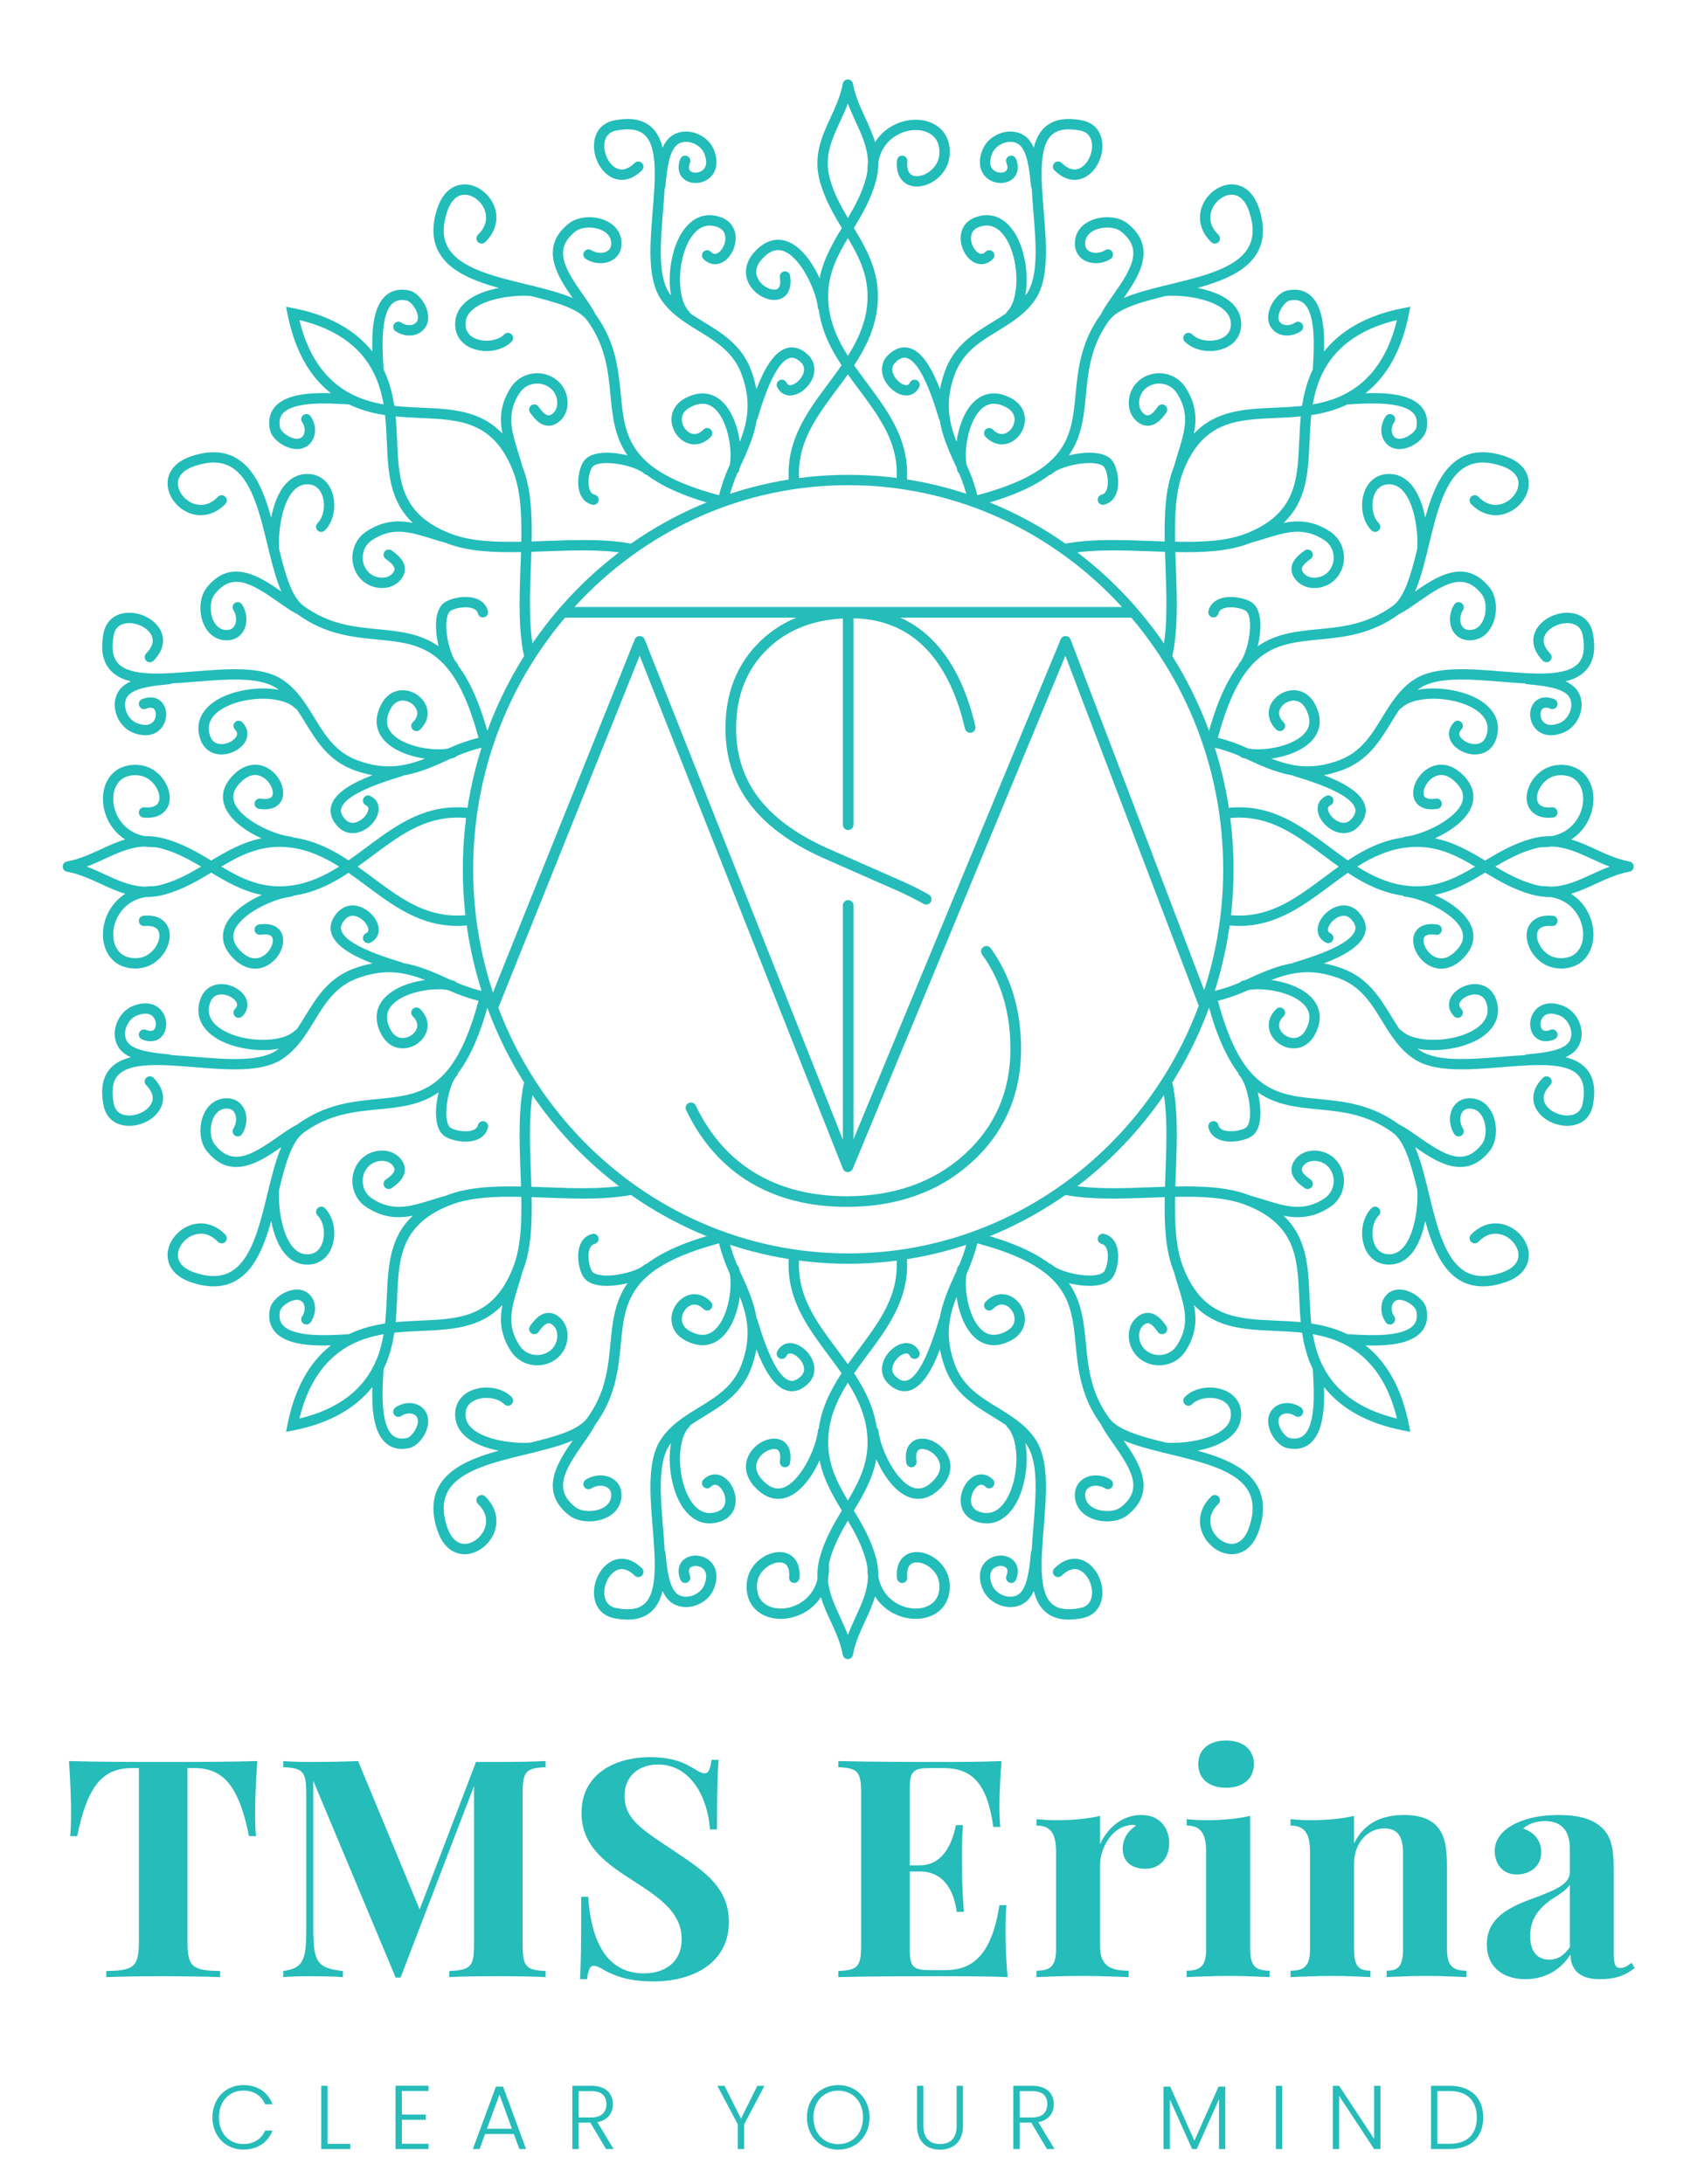 <?xml version="1.0" encoding="utf-8"?>
<!-- Generator: Adobe Illustrator 24.3.0, SVG Export Plug-In . SVG Version: 6.00 Build 0)  -->
<svg version="1.1" id="Layer_1" xmlns="http://www.w3.org/2000/svg" xmlns:xlink="http://www.w3.org/1999/xlink" x="0px" y="0px"
	 viewBox="0 0 585.106 753.192" style="enable-background:new 0 0 585.106 753.192;" xml:space="preserve">
<style type="text/css">
	.st0{fill:#25BCB9;}
	.st1{clip-path:url(#SVGID_2_);fill:#22BCB9;}
	.st2{clip-path:url(#SVGID_4_);fill:#25BCB9;}
</style>
<g>
	<g>
		<path class="st0" d="M495.587,739.279v-18.184h4.273c6.176,0,9.326,3.493,9.326,9.138c0,5.615-3.15,9.046-9.326,9.046H495.587z
			 M499.86,719.286h-6.456v21.802h6.456c7.268,0,11.541-4.086,11.541-10.855
			C511.401,723.403,507.128,719.286,499.86,719.286 M473.785,719.286v18.308l-12.071-18.308h-2.183v21.802h2.183v-18.34
			l12.071,18.34h2.184v-21.802H473.785z M439.913,741.088h2.183v-21.802h-2.183V741.088z M401.174,741.088h2.183v-17.124
			l7.673,17.124h1.591l7.673-17.186v17.186h2.183v-21.522h-2.339l-8.328,18.652l-8.328-18.652h-2.308V741.088z M349.368,719.286
			v21.802h2.183v-9.108h4.023l5.396,9.108h2.62l-5.614-9.264c3.681-0.686,5.365-3.213,5.365-6.207
			c0-3.587-2.371-6.331-7.424-6.331H349.368z M361.095,725.617c0,2.651-1.591,4.585-5.146,4.585h-4.398v-9.076h4.366
			C359.598,721.126,361.095,722.872,361.095,725.617 M316.181,732.978c0,5.77,3.493,8.328,7.922,8.328
			c4.429,0,7.923-2.558,7.923-8.328v-13.692h-2.184v13.723c0,4.523-2.308,6.363-5.708,6.363c-3.399,0-5.77-1.84-5.77-6.363v-13.723
			h-2.183V732.978z M280.468,730.171c0-5.708,3.712-9.201,8.546-9.201c4.835,0,8.546,3.493,8.546,9.201s-3.711,9.232-8.546,9.232
			C284.18,739.403,280.468,735.879,280.468,730.171 M299.806,730.171c0-6.519-4.647-11.135-10.792-11.135
			c-6.113,0-10.792,4.616-10.792,11.135c0,6.55,4.679,11.135,10.792,11.135C295.159,741.306,299.806,736.721,299.806,730.171
			 M254.393,732.604v8.484h2.183v-8.484l6.987-13.318h-2.433l-5.646,11.322l-5.676-11.322h-2.464L254.393,732.604z
			 M197.346,719.286v21.802h2.183v-9.108h4.024l5.396,9.108h2.62l-5.614-9.264c3.68-0.686,5.364-3.213,5.364-6.207
			c0-3.587-2.37-6.331-7.423-6.331H197.346z M209.074,725.617c0,2.651-1.591,4.585-5.147,4.585h-4.398v-9.076h4.367
			C207.577,721.126,209.074,722.872,209.074,725.617 M176.511,734.101h-8.609l4.305-11.79L176.511,734.101z
			 M179.069,741.088h2.308l-7.923-21.522h-2.464l-7.953,21.522h2.308l1.902-5.178h9.919L179.069,741.088z M147.754,719.254
			h-11.385v21.834h11.385v-1.809h-9.201v-8.266h8.265v-1.809h-8.265v-8.141h9.201V719.254z M110.762,719.286v21.802h10.012
			v-1.778h-7.829v-20.024H110.762z M73.24,730.171c0,6.55,4.616,11.104,10.667,11.104c4.866,0,8.484-2.433,10.044-6.55h-2.558
			c-1.217,2.838-3.774,4.647-7.486,4.647c-4.772,0-8.421-3.524-8.421-9.201c0-5.708,3.649-9.232,8.421-9.232
			c3.712,0,6.269,1.809,7.486,4.709h2.558c-1.56-4.179-5.178-6.612-10.044-6.612
			C77.856,719.036,73.24,723.621,73.24,730.171"/>
		<path class="st0" d="M541.258,671.525c-2.21,3.134-4.522,4.264-7.091,4.264c-3.75,0-6.576-2.363-6.576-8.169
			c0-6.32,3.442-9.762,7.141-12.485c3.546-2.209,5.549-3.597,6.526-5.189V671.525z M537.25,625.9
			c-7.09,0-12.228,1.49-15.979,3.597c-3.442,2.004-5.908,4.932-5.908,8.786c0,4.624,2.877,8.118,7.45,8.118
			c5.189,0,8.58-3.186,8.58-7.553c0-4.265-2.466-6.988-6.217-8.272c1.901-1.85,4.984-2.569,7.501-2.569
			c6.217,0,8.581,3.905,8.581,9.402v8.221c0,4.521-6.063,6.525-13.821,9.454c-9.762,3.596-14.798,7.861-14.798,15.465
			c0,7.655,5.447,11.971,13.308,11.971c5.908,0,11.92-2.62,15.516-8.529c0.052,4.521,2.415,8.529,10.122,8.529
			c5.343,0,8.837-1.284,12.023-3.853l-1.079-1.799c-1.182,0.925-2.364,1.799-3.854,1.799c-1.695,0-2.261-1.285-2.261-4.676v-28.618
			c0-7.347-0.667-11.56-3.75-14.746C549.273,627.133,544.032,625.9,537.25,625.9 M484.011,625.9
			c-7.399,0-13.667,2.672-17.161,9.814v-9.505c-4.418,1.027-9.505,1.49-15.362,1.49c-2.106,0-4.316-0.155-6.525-0.36v2.209
			c5.086,0,6.731,2.98,6.731,9.3v33.191c0,5.857-1.85,7.552-6.731,7.552v2.21c2.774-0.103,9.094-0.411,14.489-0.411
			c5.138,0,10.584,0.308,13.05,0.411v-2.21c-4.162,0-5.652-1.695-5.652-7.552v-29.338c0-6.936,4.522-12.177,10.43-12.177
			c5.241,0,6.474,3.546,6.474,8.786v32.729c0,5.857-1.49,7.552-5.652,7.552v2.21c2.569-0.103,8.272-0.411,13.667-0.411
			c5.138,0,11.201,0.308,13.873,0.411v-2.21c-4.881,0-6.731-1.695-6.731-7.552v-28.362c0-7.141-0.976-10.995-3.288-13.666
			C493.465,627.544,490.022,625.9,484.011,625.9 M431.029,626.209c-4.419,1.027-9.505,1.49-15.362,1.49
			c-2.107,0-4.316-0.155-6.526-0.36v2.209c5.087,0,6.731,2.98,6.731,9.3v33.191c0,5.857-1.85,7.552-6.731,7.552v2.21
			c2.775-0.103,9.095-0.411,14.541-0.411c5.497,0,11.406,0.308,14.078,0.411v-2.21c-4.933,0-6.731-1.695-6.731-7.552V626.209z
			 M422.757,600.211c-5.909,0-9.608,3.082-9.608,8.118c0,5.086,3.699,8.169,9.608,8.169c5.806,0,9.556-3.083,9.556-8.169
			C432.313,603.293,428.563,600.211,422.757,600.211 M393.512,625.9c-6.628,0-11.715,4.47-14.232,10.122v-9.813
			c-4.419,1.027-9.505,1.49-15.362,1.49c-2.107,0-4.316-0.155-6.526-0.36v2.209c5.087,0,6.731,2.98,6.731,9.3v33.191
			c0,5.857-1.85,7.552-6.731,7.552v2.21c2.878-0.103,9.3-0.411,15.054-0.411c6.628,0,13.462,0.308,16.699,0.411v-2.21
			c-6.628,0-9.865-1.849-9.865-8.631v-27.848c0-5.651,3.956-12.639,9.556-13.564c0.514-0.154,1.028-0.257,1.49-0.257
			c0.514,0,0.977,0.103,1.388,0.257c-2.621,1.747-4.624,4.265-4.624,8.118c0,4.11,2.928,6.782,7.861,6.782
			c4.932,0,8.169-3.648,8.169-8.837C403.12,630.884,400.345,625.9,393.512,625.9 M346.695,665.822
			c0-3.443,0.103-6.577,0.309-8.837h-2.415c-2.621,16.955-9.094,22.401-18.497,22.401h-5.189c-6.114,0-7.244-0.925-7.244-7.501
			v-26.512h3.391c8.426,0,11.765,6.525,12.844,13.924h2.415c-0.514-8.015-0.616-11.509-0.616-14.952
			c0-1.541-0.052-3.082-0.052-5.035c0-2.415,0.052-5.446,0.36-9.916h-2.415c-1.13,5.703-4.11,13.872-12.536,13.872h-3.391v-26.049
			c0-6.576,1.13-7.501,7.244-7.501h4.316c9.659,0,15.157,4.881,17.263,20.295h2.415c-0.206-1.696-0.308-4.368-0.308-7.142
			c0-3.032,0.205-9.351,0.719-15.568c-6.474,0.308-15.568,0.308-21.99,0.308c-7.039,0-22.813,0-34.27-0.308v2.107
			c6.628,0.308,7.861,1.387,7.861,9.042v52.201c0,7.656-1.182,8.735-7.861,9.043v2.107c11.457-0.309,27.231-0.309,34.27-0.309
			c7.09,0,16.955,0,24.097,0.309C346.798,675.481,346.695,668.956,346.695,665.822 M224.084,605.965
			c-12.331,0-23.583,5.96-23.583,19.216c0,11.714,8.735,17.623,18.754,23.994c9.248,5.96,15.773,10.944,15.773,19.575
			c0,7.861-5.703,11.766-13.05,11.766c-13.462,0-18.291-12.382-19.165-26.409h-2.415c0,16.75-0.102,23.481-0.411,28.413h2.415
			c0.411-3.031,0.925-4.624,2.312-4.624c0.822,0,1.901,0.411,3.597,1.49c3.545,1.901,8.169,3.905,16.904,3.905
			c14.129,0,26.1-6.628,26.1-20.501c0-11.406-7.81-17.109-17.777-23.737c-11.766-7.912-18.188-11.354-18.188-19.832
			c0-6.679,4.829-10.738,11.56-10.738c11.252,0,17.161,11.457,17.88,22.401h2.415c0-14.797,0.205-19.832,0.565-23.994h-2.415
			c-0.462,3.031-0.976,4.624-2.363,4.624c-0.925,0-1.85-0.462-3.545-1.49C236.158,608.072,232.305,605.965,224.084,605.965
			 M188.109,607.301c-3.905,0.206-10.43,0.308-16.545,0.308h-7.45l-19.421,50.866l-21.219-51.174
			c-4.573,0.206-10.533,0.308-16.647,0.308c-3.289,0-6.936-0.102-9.146-0.308v2.107c6.68,0.308,7.913,1.387,7.913,9.042v47.372
			c0,10.173-1.182,12.947-7.913,13.872v2.107c2.21-0.206,5.857-0.309,9.146-0.309c3.802,0,8.683,0.103,11.406,0.309v-2.107
			c-9.3-0.925-10.225-3.596-10.225-15.157v-50.454l28.413,67.872h1.696l25.329-66.074v54.77c0,7.656-1.335,8.735-8.528,9.043v2.107
			c3.596-0.206,9.916-0.309,16.646-0.309c6.115,0,12.64,0.103,16.545,0.309v-2.107c-6.68-0.308-7.913-1.387-7.913-9.043v-52.201
			c0-7.655,1.182-8.734,7.913-9.042V607.301z M88.731,607.301c-9.505,0.308-23.018,0.308-32.42,0.308
			c-9.403,0-23.018,0-32.523-0.308c0.514,7.142,0.719,14.386,0.719,17.88c0,3.134-0.103,6.063-0.308,8.015h2.415
			c3.596-17.777,9.042-23.48,18.959-23.48h2.312v60.062c0,8.58-1.901,9.813-11.252,9.916v2.107
			c4.161-0.154,11.457-0.309,19.215-0.309c7.759,0,15.568,0.155,20.038,0.309v-2.107c-9.351-0.103-11.252-1.336-11.252-9.916
			v-60.062h2.312c9.814,0,15.363,5.754,18.908,23.48h2.415c-0.206-1.952-0.309-4.881-0.309-8.015
			C87.96,621.687,88.166,614.443,88.731,607.301"/>
	</g>
	<g>
		<g>
			<defs>
				<rect id="SVGID_1_" x="21.608" y="27.41" width="541.674" height="544.731"/>
			</defs>
			<clipPath id="SVGID_2_">
				<use xlink:href="#SVGID_1_"  style="overflow:visible;"/>
			</clipPath>
			<path class="st1" d="M491.392,421.057c2.496,8.956,5.792,17.025,12.243,20.638c2.258,1.264,4.8,1.897,7.603,1.897
				c2.289,0,4.753-0.422,7.377-1.268c7.122-2.293,8.377-6.688,8.491-9.105c0.198-4.186-2.788-8.57-7.101-10.426
				c-4.418-1.9-9.209-0.79-12.816,2.967c-0.681,0.709-0.658,1.837,0.052,2.518c0.708,0.682,1.837,0.66,2.519-0.051
				c3.525-3.671,7.049-2.929,8.837-2.16c2.951,1.268,5.079,4.271,4.951,6.984c-0.122,2.581-2.262,4.671-6.025,5.883
				c-4.925,1.586-8.898,1.47-12.147-0.348c-7.135-3.996-9.977-15.698-12.725-27.015c-0.157-0.646-0.313-1.289-0.47-1.93
				c-0.004-0.055-0.007-0.122-0.011-0.176c-0.021-0.238-0.091-0.461-0.195-0.661c-1.192-4.834-2.426-9.429-4.071-13.232
				c4.593,3.214,10.1,6.867,15.562,6.867c3.525,0,7.032-1.522,10.26-5.667c2.333-2.996,2.738-8.352,0.94-12.459
				c-1.449-3.31-4.019-5.282-7.237-5.553c-2.778-0.233-5.099,0.892-6.413,3.081c-1.58,2.635-1.412,6.44,0.408,9.254
				c0.534,0.827,1.635,1.065,2.463,0.529c0.827-0.535,1.063-1.637,0.529-2.463c-1.093-1.69-1.237-3.997-0.344-5.487
				c0.614-1.023,1.648-1.481,3.059-1.363c2.377,0.2,3.635,1.976,4.271,3.431c1.27,2.9,1.051,6.866-0.486,8.84
				c-5.996,7.697-12.514,4.01-21.774-2.493c-2.248-1.579-4.37-3.07-6.399-4.142c-0.104-0.055-0.212-0.097-0.32-0.13
				c-0.06-0.044-0.114-0.098-0.174-0.142c-9.576-6.944-19.074-7.858-27.454-8.666c-14.796-1.424-26.495-2.561-34.884-33.882
				c3.429-0.854,6.95-2.101,10.552-3.726c5.626-0.988,15.808,0.876,19.573,5.546c1.83,2.269,1.898,4.925,0.21,8.117
				c-1.348,2.548-3.204,2.975-4.528,2.884c-1.977-0.136-3.868-1.491-4.499-3.221c-0.519-1.427-0.06-2.887,1.326-4.222
				c0.708-0.683,0.729-1.811,0.047-2.52c-0.683-0.708-1.811-0.728-2.52-0.046c-2.406,2.319-3.208,5.237-2.2,8.007
				c1.106,3.039,4.232,5.325,7.6,5.556c0.194,0.014,0.385,0.021,0.575,0.021c3.069-0.001,5.725-1.723,7.349-4.793
				c2.981-5.636,1.326-9.647-0.587-12.019c-3.032-3.761-8.886-5.962-14.455-6.761c7.439-2.892,14.127-3.902,23.056-0.687
				c7.738,2.786,11.34,8.666,15.152,14.892c2.985,4.873,6.071,9.913,11.261,13.215c7.08,4.506,18.769,3.555,30.068,2.635
				c10.897-0.887,22.166-1.805,26.323,2.827c1.846,2.057,2.328,5.23,1.471,9.7c-0.565,2.952-2.63,3.844-4.262,4.073
				c-3.377,0.475-7.369-1.386-8.72-4.059c-0.997-1.975-0.396-4.109,1.79-6.342c0.689-0.704,0.676-1.832-0.027-2.52
				c-0.704-0.687-1.833-0.676-2.52,0.028c-4.417,4.514-3.414,8.479-2.423,10.441c1.823,3.609,6.36,6.089,10.805,6.089
				c0.532,0,1.064-0.035,1.59-0.109c3.879-0.544,6.527-3.07,7.267-6.931c1.08-5.637,0.321-9.808-2.32-12.75
				c-1.753-1.953-4.193-3.153-7.104-3.861c1.756-0.802,3.259-1.882,4.231-3.376c1.414-2.173,1.733-5.001,0.871-7.758
				c-0.935-2.996-3.078-5.434-5.732-6.522c-4.14-1.697-7.889-1.05-10.026,1.731c-1.912,2.49-2.038,6.098-0.294,8.393
				c1.551,2.04,4.204,2.56,7.097,1.39c0.912-0.368,1.353-1.407,0.983-2.319c-0.368-0.911-1.404-1.354-2.319-0.984
				c-0.954,0.387-2.24,0.658-2.925-0.244c-0.681-0.896-0.73-2.745,0.285-4.065c1.131-1.473,3.206-1.687,5.848-0.605
				c1.658,0.679,3.068,2.322,3.682,4.286c0.544,1.74,0.377,3.473-0.456,4.754c-2.025,3.11-9.37,3.83-13.318,4.217l-1.219,0.122
				c-0.274,0.029-0.523,0.123-0.742,0.258c-2.633,0.142-5.36,0.36-8.126,0.584c-10.714,0.873-21.794,1.775-27.866-2.089
				c-0.352-0.224-0.676-0.475-1.008-0.718c1.725,0.325,3.557,0.491,5.431,0.491c5.869,0,12.089-1.527,16.236-4.152
				c5.329-3.372,7.253-8.127,5.419-13.389c-1.109-3.18-3.628-5.081-6.911-5.216c-3.644-0.152-7.549,2.019-8.846,4.941
				c-0.94,2.117-0.47,4.358,1.288,6.149c0.689,0.703,1.818,0.714,2.519,0.023c0.702-0.689,0.713-1.817,0.024-2.519
				c-0.949-0.966-0.805-1.687-0.575-2.207c0.629-1.418,3.012-2.944,5.444-2.827c1.822,0.075,3.064,1.027,3.692,2.829
				c1.271,3.642-0.061,6.739-3.959,9.206c-7.307,4.623-20.746,4.865-25.227,0.452c-0.189-0.186-0.41-0.317-0.645-0.401
				c-1.037-1.512-2.019-3.103-3.017-4.732c-3.965-6.476-8.067-13.173-16.983-16.384c-2.157-0.776-4.193-1.312-6.152-1.67
				c6.897-2.638,13.028-6.056,14.231-10.628c0.442-1.679,0.395-4.284-2.344-7.152c-2.061-2.161-4.898-2.783-7.785-1.71
				c-3.355,1.247-6.103,4.589-6.255,7.608c-0.103,2.044,0.946,3.76,2.875,4.708c0.884,0.434,1.95,0.07,2.385-0.814
				c0.434-0.883,0.069-1.951-0.814-2.384c-0.819-0.402-0.911-0.878-0.887-1.332c0.072-1.437,1.707-3.617,3.937-4.447
				c1.554-0.578,2.889-0.299,3.966,0.831c1.939,2.03,1.591,3.352,1.477,3.786c-0.914,3.474-7.631,7.131-19.964,10.869l-0.95,0.29
				c-0.187,0.058-0.352,0.15-0.504,0.258c-5.287,0.867-10.331,3.007-15.95,5.636c-0.182,0.085-0.36,0.159-0.541,0.241
				c-0.321,0.066-0.643,0.132-0.937,0.214c-0.374,0.104-0.683,0.323-0.908,0.604c-2.938,1.243-5.81,2.209-8.61,2.894
				c-0.321-0.949-0.675-1.86-1.047-2.751c-0.705,2.369-1.458,4.715-2.285,7.026c0.288-0.045,0.573-0.075,0.862-0.126
				c3,11.253,6.557,18.912,10.516,24.186c0.06,0.327,0.209,0.641,0.454,0.901c1.978,2.098,4.054,9.476,3.548,14.438
				c-0.179,1.76-0.661,2.997-1.357,3.485c-1.374,0.965-5.333,1.763-7.768,0.847c-1.259-0.473-1.573-1.215-1.699-1.731
				c-0.234-0.956-1.196-1.541-2.154-1.307c-0.955,0.234-1.541,1.198-1.307,2.155c0.486,1.982,1.836,3.441,3.906,4.219
				c1.175,0.441,2.497,0.626,3.822,0.626c2.892,0,5.804-0.88,7.246-1.892c1.601-1.122,2.561-3.155,2.856-6.04
				c0.273-2.683-0.085-6.002-0.835-9.079c6.409,4.49,13.508,5.185,20.808,5.887c8.315,0.801,16.913,1.629,25.704,8.004
				c4.169,3.024,6.357,10.932,8.491,19.634c0.405,5.716-0.873,15.768-5.019,20.19c-1.404,1.497-3.026,2.223-4.879,2.157
				c-2.893-0.068-4.259-2.003-4.896-3.614c-1.295-3.276-0.609-7.651,1.529-9.753c0.701-0.69,0.711-1.817,0.021-2.52
				c-0.69-0.701-1.819-0.711-2.519-0.021c-3.17,3.116-4.178,8.965-2.344,13.604c1.438,3.639,4.399,5.778,8.124,5.867
				c0.086,0.002,0.171,0.003,0.257,0.003c2.803,0,5.26-1.105,7.305-3.286C488.945,429.923,490.532,425.455,491.392,421.057
				 M455.048,468.798c-1.169-2.858-1.919-5.772-2.418-8.703c2.892,0.499,5.768,1.244,8.589,2.398
				c10.309,4.218,17.177,13.19,20.442,26.69c-12.485-2.975-21.087-9.103-25.636-18.243c-0.014-0.032-0.032-0.06-0.047-0.09
				C455.647,470.181,455.334,469.499,455.048,468.798 M448.49,455.948c-2.94-0.291-5.863-0.42-8.747-0.546
				c-13.317-0.587-24.833-1.104-31.611-17.961c-0.026-0.096-0.055-0.189-0.081-0.285c-0.045-0.176-0.124-0.334-0.215-0.482
				c-2.5-6.616-2.86-14.922-2.685-23.94c9.067-0.187,17.424,0.169,24.073,2.679c0.149,0.092,0.308,0.171,0.487,0.218
				c0.099,0.026,0.196,0.057,0.296,0.083c16.847,6.779,17.364,18.293,17.95,31.607
				C448.082,450.166,448.209,453.048,448.49,455.948 M437.461,491.942c0.825,3.535,3.683,6.873,6.372,7.439
				c0.869,0.184,1.7,0.275,2.492,0.275c2.118,0,3.952-0.656,5.473-1.961c4.503-3.87,4.929-12.44,4.711-19.381
				c5.923,7.503,15.139,12.608,27.147,14.944l2.605,0.506l-0.518-2.603c-2.427-12.216-7.442-21.326-14.95-27.207
				c0.86,0.026,1.736,0.046,2.634,0.046c6.335,0,13.307-0.823,16.688-4.758c1.793-2.088,2.361-4.766,1.687-7.964
				c-0.567-2.688-3.905-5.546-7.44-6.372c-2.724-0.636-5.156,0.107-6.672,2.036c-2.264,2.875-1.536,6.71,0.098,9.055
				c0.563,0.807,1.673,1.006,2.48,0.443c0.808-0.562,1.006-1.672,0.444-2.48c-0.914-1.31-1.302-3.443-0.222-4.815
				c0.654-0.831,1.684-1.093,3.063-0.769c2.397,0.56,4.541,2.592,4.762,3.637c0.44,2.084,0.145,3.689-0.902,4.907
				c-3.652,4.251-15.441,3.58-21.105,3.258c-0.655-0.037-1.234-0.069-1.76-0.093c-0.648-0.312-1.304-0.612-1.979-0.889
				c-3.476-1.422-6.969-2.268-10.448-2.797c-0.335-3.093-0.471-6.185-0.605-9.234c-0.457-10.4-0.906-20.37-8.962-27.933
				c1.624,0.315,3.252,0.513,4.9,0.513c3.578,0,7.247-0.917,11.162-3.506c2.737-1.81,4.468-4.756,4.747-8.083
				c0.278-3.323-0.935-6.513-3.332-8.755c-2.028-1.895-5.054-2.888-7.872-2.584c-2.428,0.257-4.484,1.434-5.79,3.313
				c-0.91,1.308-1.244,2.674-0.994,4.06c0.443,2.458,2.626,4.244,4.476,5.526c0.811,0.56,1.92,0.357,2.48-0.45
				c0.56-0.81,0.358-1.919-0.45-2.48c-0.684-0.472-2.762-1.912-2.999-3.229c-0.05-0.273-0.061-0.713,0.412-1.393
				c0.906-1.304,2.262-1.701,3.241-1.805c1.795-0.193,3.787,0.455,5.062,1.646c1.595,1.49,2.403,3.623,2.215,5.852
				c-0.187,2.234-1.34,4.206-3.161,5.41c-7.108,4.703-13.075,2.849-20.629,0.505c-1.564-0.486-3.186-0.981-4.86-1.433
				c-0.13-0.052-0.253-0.107-0.385-0.158c-7.227-2.808-16.041-3.196-25.533-3.014c0.053-1.707,0.117-3.433,0.181-5.174
				c0.428-11.522,0.861-23.262-1.809-33.111c-0.884,1.447-1.778,2.888-2.714,4.297c1.694,8.689,1.33,18.768,0.963,28.683
				c-0.067,1.815-0.135,3.616-0.19,5.397c-1.735,0.054-3.491,0.119-5.259,0.184c-9.434,0.351-19.011,0.69-27.402-0.736
				c-1.328,0.981-2.664,1.95-4.029,2.88c9.519,2.233,20.64,1.821,31.563,1.417c1.694-0.062,3.375-0.125,5.038-0.177
				c-0.179,9.446,0.221,18.204,3.016,25.395c0.05,0.129,0.104,0.248,0.154,0.375c0.453,1.677,0.949,3.302,1.435,4.87
				c2.345,7.555,4.197,13.522-0.503,20.629c-1.206,1.822-3.178,2.974-5.412,3.162c-2.234,0.185-4.36-0.621-5.851-2.216
				c-1.191-1.273-1.836-3.261-1.645-5.06c0.104-0.979,0.501-2.336,1.806-3.243c0.678-0.473,1.122-0.462,1.391-0.413
				c1.318,0.239,2.757,2.317,3.23,3c0.56,0.807,1.668,1.009,2.479,0.451c0.809-0.561,1.01-1.67,0.451-2.48
				c-1.283-1.852-3.07-4.033-5.526-4.477c-1.386-0.25-2.753,0.083-4.06,0.994c-1.879,1.306-3.057,3.363-3.314,5.791
				c-0.301,2.827,0.691,5.843,2.585,7.871c2.029,2.171,4.838,3.371,7.817,3.371c0.31,0,0.622-0.013,0.934-0.039
				c3.328-0.279,6.275-2.009,8.087-4.746c3.783-5.721,3.989-10.915,2.989-16.068c7.563,8.061,17.536,8.51,27.937,8.967
				c3.087,0.137,6.218,0.274,9.348,0.618c0.529,3.519,1.377,7.052,2.817,10.569c0.275,0.671,0.575,1.325,0.887,1.971
				c0.025,0.529,0.057,1.111,0.094,1.77c0.322,5.665,0.991,17.452-3.257,21.102c-1.217,1.048-2.822,1.344-4.908,0.904
				c-1.045-0.221-3.077-2.366-3.637-4.763c-0.322-1.379-0.063-2.409,0.769-3.062c1.373-1.083,3.505-0.692,4.814,0.221
				c0.809,0.564,1.919,0.365,2.481-0.441c0.563-0.808,0.365-1.918-0.441-2.481c-2.346-1.635-6.179-2.364-9.057-0.1
				C437.567,486.785,436.825,489.218,437.461,491.942 M331.235,517.763c0.136,3.282,2.036,5.801,5.215,6.909
				c1.3,0.452,2.567,0.677,3.792,0.677c3.734-0.001,7.058-2.083,9.599-6.096c3.458-5.465,5.01-14.522,3.676-21.644
				c0.238,0.325,0.484,0.641,0.703,0.985c3.863,6.071,2.96,17.151,2.088,27.867c-0.225,2.766-0.443,5.492-0.585,8.125
				c-0.134,0.22-0.229,0.468-0.257,0.741l-0.123,1.221c-0.386,3.946-1.106,11.292-4.216,13.316
				c-1.283,0.834-3.015,0.998-4.753,0.457c-1.965-0.613-3.608-2.024-4.287-3.683c-1.082-2.641-0.867-4.717,0.604-5.848
				c1.321-1.013,3.17-0.965,4.067-0.284c0.901,0.686,0.628,1.969,0.243,2.925c-0.369,0.912,0.071,1.951,0.983,2.319
				c0.914,0.37,1.951-0.072,2.32-0.983c1.169-2.894,0.65-5.546-1.39-7.097c-2.293-1.744-5.903-1.617-8.393,0.294
				c-2.781,2.136-3.428,5.884-1.731,10.025c1.088,2.655,3.525,4.798,6.522,5.733c1.02,0.318,2.049,0.476,3.052,0.476
				c1.707,0,3.337-0.457,4.706-1.347c1.494-0.973,2.574-2.475,3.376-4.231c0.708,2.911,1.908,5.351,3.86,7.104
				c2.082,1.868,4.778,2.795,8.173,2.794c1.405,0,2.929-0.158,4.578-0.474c3.862-0.739,6.387-3.388,6.931-7.266
				c0.688-4.909-1.938-10.354-5.979-12.396c-1.963-0.992-5.929-1.994-10.443,2.423c-0.703,0.688-0.716,1.816-0.027,2.519
				c0.688,0.704,1.815,0.715,2.519,0.028c2.234-2.186,4.371-2.79,6.343-1.789c2.674,1.35,4.532,5.343,4.059,8.719
				c-0.229,1.633-1.121,3.698-4.073,4.262c-4.468,0.858-7.642,0.376-9.701-1.471c-4.631-4.157-3.714-15.425-2.827-26.323
				c0.921-11.302,1.872-22.989-2.634-30.068c-3.302-5.191-8.341-8.276-13.214-11.261c-6.226-3.812-12.107-7.413-14.894-15.152
				c-3.214-8.927-2.205-15.617,0.687-23.056c0.799,5.569,3,11.422,6.761,14.455c1.435,1.157,3.469,2.22,6.099,2.22
				c1.719,0,3.693-0.454,5.921-1.632c3.26-1.725,5.001-4.614,4.772-7.925c-0.231-3.369-2.516-6.494-5.557-7.6
				c-2.77-1.007-5.687-0.207-8.006,2.2c-0.683,0.709-0.661,1.837,0.047,2.519c0.708,0.683,1.837,0.662,2.519-0.047
				c1.335-1.386,2.796-1.845,4.222-1.325c1.73,0.63,3.085,2.522,3.222,4.498c0.09,1.323-0.336,3.182-2.885,4.53
				c-3.192,1.687-5.846,1.619-8.118-0.211c-4.67-3.766-6.534-13.951-5.544-19.576c1.625-3.601,2.871-7.121,3.725-10.549
				c31.321,8.389,32.458,20.088,33.882,34.883c0.807,8.38,1.722,17.878,8.666,27.455c0.044,0.059,0.097,0.113,0.141,0.173
				c0.033,0.109,0.075,0.216,0.13,0.321c1.072,2.029,2.563,4.151,4.142,6.398c6.504,9.26,10.192,15.778,2.494,21.775
				c-1.973,1.539-5.94,1.756-8.84,0.486c-1.455-0.637-3.232-1.895-3.431-4.272c-0.119-1.415,0.34-2.444,1.363-3.058
				c1.489-0.894,3.798-0.749,5.487,0.344c0.829,0.536,1.93,0.296,2.463-0.529c0.534-0.826,0.298-1.929-0.528-2.464
				c-2.815-1.818-6.62-1.986-9.255-0.407c-2.189,1.314-3.312,3.652-3.081,6.413c0.271,3.218,2.243,5.788,5.554,7.238
				c1.722,0.752,3.661,1.12,5.555,1.12c2.626-0.001,5.163-0.705,6.903-2.061c10.566-8.231,4.089-18.264-1.201-25.822
				c3.801,1.643,8.392,2.876,13.221,4.067c0.203,0.107,0.429,0.177,0.672,0.198c0.053,0.005,0.12,0.007,0.175,0.011
				c0.641,0.157,1.286,0.314,1.932,0.471c11.317,2.748,23.019,5.59,27.015,12.724c1.82,3.25,1.933,7.223,0.348,12.148
				c-1.212,3.763-3.302,5.902-5.883,6.024c-2.726,0.105-5.716-2-6.984-4.95c-0.769-1.788-1.511-5.313,2.16-8.838
				c0.71-0.681,0.733-1.809,0.052-2.518c-0.682-0.71-1.812-0.734-2.519-0.052c-3.758,3.608-4.866,8.397-2.967,12.816
				c1.797,4.177,5.967,7.111,10.032,7.111c0.131,0,0.263-0.004,0.394-0.01c2.417-0.114,6.813-1.369,9.105-8.491
				c1.88-5.837,1.668-10.877-0.629-14.981c-3.613-6.45-11.68-9.745-20.635-12.241c4.395-0.861,8.862-2.447,11.76-5.165
				c2.249-2.107,3.353-4.652,3.284-7.564c-0.089-3.724-2.228-6.685-5.867-8.123c-4.644-1.835-10.489-0.826-13.604,2.343
				c-0.689,0.702-0.68,1.83,0.022,2.52c0.702,0.688,1.829,0.679,2.519-0.022c2.1-2.137,6.474-2.823,9.753-1.528
				c1.61,0.637,3.546,2.003,3.614,4.895c0.045,1.881-0.661,3.476-2.158,4.879c-4.424,4.15-14.478,5.422-20.192,5.019
				c-8.701-2.133-16.608-4.321-19.631-8.49c-6.376-8.791-7.203-17.389-8.004-25.704c-0.702-7.299-1.397-14.398-5.885-20.806
				c2.375,0.578,4.894,0.925,7.154,0.925c0.666,0,1.312-0.03,1.922-0.092c2.886-0.295,4.918-1.256,6.04-2.855
				c1.476-2.103,2.671-7.331,1.267-11.068c-0.778-2.07-2.237-3.422-4.22-3.907c-0.964-0.237-1.921,0.351-2.154,1.306
				c-0.235,0.957,0.351,1.92,1.307,2.155c0.516,0.126,1.258,0.44,1.731,1.699c0.916,2.438,0.118,6.393-0.848,7.769
				c-0.487,0.695-1.724,1.176-3.484,1.356c-4.953,0.504-12.34-1.57-14.437-3.549c-0.261-0.245-0.575-0.394-0.902-0.454
				c-5.151-3.866-12.603-7.346-23.431-10.301c-1.844,0.709-3.711,1.368-5.593,1.993c0.234,0.084,0.451,0.182,0.69,0.263
				c-0.686,2.8-1.652,5.672-2.895,8.61c-0.281,0.226-0.499,0.534-0.604,0.908c-0.082,0.294-0.148,0.616-0.214,0.938
				c-0.083,0.18-0.156,0.359-0.241,0.539c-2.63,5.621-4.77,10.664-5.637,15.953c-0.108,0.151-0.2,0.315-0.257,0.501l-0.29,0.952
				c-3.738,12.333-7.395,19.048-10.87,19.962c-0.431,0.115-1.755,0.462-3.786-1.476c-1.128-1.077-1.407-2.411-0.83-3.965
				c0.829-2.23,3.009-3.865,4.447-3.938c0.458-0.02,0.931,0.07,1.332,0.887c0.434,0.884,1.499,1.247,2.384,0.814
				c0.883-0.434,1.248-1.501,0.814-2.384c-0.948-1.93-2.651-2.963-4.709-2.876c-3.019,0.152-6.361,2.9-7.608,6.256
				c-1.072,2.886-0.449,5.723,1.71,7.784c2.072,1.978,4.007,2.552,5.554,2.552c0.595,0,1.133-0.085,1.6-0.208
				c4.571-1.202,7.989-7.333,10.627-14.232c0.358,1.96,0.894,3.996,1.671,6.153c3.209,8.917,9.907,13.017,16.383,16.984
				c1.629,0.998,3.22,1.98,4.732,3.017c0.084,0.233,0.215,0.454,0.401,0.643c4.413,4.481,4.172,17.92-0.452,25.228
				c-2.468,3.895-5.567,5.229-9.206,3.959c-1.802-0.628-2.754-1.87-2.829-3.692c-0.1-2.423,1.41-4.814,2.827-5.443
				c0.521-0.231,1.241-0.375,2.207,0.573c0.701,0.689,1.83,0.68,2.519-0.023c0.69-0.702,0.679-1.83-0.023-2.52
				c-1.79-1.757-4.031-2.228-6.15-1.287C333.255,510.213,331.084,514.099,331.235,517.763 M285.823,493.156
				c0.834-6.026,3.359-11.35,6.507-16.339c3.148,4.989,5.673,10.313,6.508,16.339c1.37,9.889-2.22,17.07-6.507,24.3
				C288.042,510.225,284.453,503.046,285.823,493.156 M292.331,524.383c2.479,4.192,4.843,8.582,6.208,13.562
				c0.241,0.878,0.411,1.731,0.53,2.567c-0.013,1.066,0.049,2.104,0.188,3.109c-0.1,4.991-2.109,9.365-4.211,13.922
				c-0.941,2.038-1.898,4.114-2.716,6.297c-0.817-2.183-1.775-4.259-2.715-6.298c-1.95-4.226-3.822-8.294-4.164-12.842
				c0.287-1.461,0.419-2.996,0.369-4.596c-0.005-0.162-0.038-0.316-0.082-0.464c0.104-0.557,0.225-1.12,0.383-1.695
				C287.487,532.965,289.85,528.575,292.331,524.383 M282.589,503.584c1.299,6.537,4.461,12.02,7.661,17.334
				c-2.945,4.894-5.895,9.996-7.565,16.083c-0.734,2.676-0.952,5.158-0.823,7.503c-1.093,4.776-4.184,7.283-6.218,8.444
				c-3.832,2.188-8.46,2.359-11.516,0.424c-2.28-1.443-3.356-3.894-3.111-7.089c0.263-3.421,2.707-5.752,4.906-6.793
				c1.857-0.878,3.702-0.941,4.812-0.162c1.363,0.953,1.475,3.031,1.329,4.607c-0.09,0.979,0.63,1.847,1.61,1.938
				c0.981,0.09,1.848-0.631,1.938-1.61c0.422-4.558-1.308-6.786-2.834-7.855c-2.19-1.533-5.322-1.583-8.378-0.138
				c-3.104,1.467-6.556,4.797-6.935,9.74c-0.348,4.527,1.342,8.211,4.758,10.373c1.979,1.253,4.407,1.875,6.944,1.875
				c2.767,0,5.664-0.742,8.244-2.216c2.33-1.331,4.215-3.129,5.611-5.275c0.879,2.878,2.124,5.593,3.357,8.267
				c1.693,3.671,3.444,7.467,4.198,11.642c0.153,0.849,0.891,1.465,1.753,1.465s1.6-0.616,1.753-1.465
				c0.754-4.175,2.505-7.971,4.198-11.641c1.268-2.747,2.548-5.536,3.43-8.502c1.409,2.252,3.352,4.13,5.768,5.509
				c2.58,1.474,5.477,2.216,8.244,2.216c2.536,0,4.964-0.623,6.944-1.875c3.416-2.162,5.105-5.846,4.758-10.373
				c-0.379-4.943-3.831-8.273-6.935-9.74c-3.058-1.445-6.187-1.393-8.379,0.138c-1.525,1.069-3.255,3.297-2.834,7.855
				c0.091,0.979,0.956,1.696,1.939,1.61c0.979-0.091,1.7-0.959,1.609-1.938c-0.145-1.576-0.033-3.654,1.329-4.607
				c1.112-0.778,2.956-0.716,4.813,0.162c2.199,1.041,4.642,3.372,4.905,6.793c0.245,3.195-0.83,5.646-3.111,7.089
				c-3.058,1.934-7.683,1.764-11.515-0.424c-2.176-1.243-5.562-4.026-6.415-9.481c0.011-1.063-0.049-2.154-0.201-3.28
				c0.003-0.226-0.035-0.442-0.109-0.642c-0.136-0.831-0.307-1.675-0.545-2.544c-1.67-6.087-4.62-11.189-7.566-16.083
				c3.258-5.409,6.48-10.99,7.733-17.683c2.541,5.733,6.619,11.553,11.679,13.194c0.809,0.262,1.746,0.448,2.779,0.448
				c2.355,0,5.205-0.967,8.147-4.204c3.416-3.76,3.895-8.249,1.283-12.01c-2.477-3.567-7.097-5.426-10.298-4.145
				c-1.272,0.51-4.137,2.305-3.255,7.96c0.151,0.971,1.06,1.634,2.034,1.485c0.973-0.151,1.638-1.062,1.486-2.034
				c-0.201-1.293-0.332-3.546,1.06-4.104c1.464-0.584,4.427,0.539,6.047,2.87c1.165,1.677,1.938,4.354-0.994,7.582
				c-2.405,2.648-4.754,3.554-7.19,2.762c-5.837-1.891-11.329-13.218-12.041-19.637c-0.051-0.45-0.27-0.837-0.581-1.119
				c-1.059-7.069-4.12-13.105-7.815-18.708c1.458-2.101,2.989-4.156,4.507-6.192c5.914-7.935,12.029-16.139,13.466-26.48
				c0.379-2.733,0.416-5.557,0.132-8.461c-1.167,0.184-2.35,0.316-3.528,0.469c0.244,2.583,0.202,5.086-0.133,7.501
				c-1.311,9.437-6.889,16.919-12.793,24.841c-1.275,1.71-2.559,3.432-3.805,5.187c-1.246-1.754-2.529-3.476-3.804-5.186
				c-5.905-7.922-11.483-15.405-12.793-24.842c-0.336-2.424-0.376-4.937-0.13-7.531c-1.178-0.155-2.36-0.294-3.527-0.48
				c-0.288,2.919-0.253,5.756,0.128,8.502c1.436,10.342,7.552,18.546,13.466,26.481c1.517,2.035,3.048,4.09,4.507,6.191
				c-3.754,5.691-6.864,11.826-7.874,19.04c-0.152,0.23-0.26,0.494-0.292,0.787c-0.713,6.419-6.205,17.746-12.042,19.637
				c-2.433,0.793-4.785-0.114-7.19-2.762c-2.932-3.228-2.159-5.905-0.994-7.582c1.62-2.331,4.584-3.452,6.046-2.87
				c1.393,0.558,1.262,2.811,1.06,4.104c-0.152,0.972,0.514,1.883,1.485,2.034c0.977,0.156,1.884-0.513,2.036-1.485
				c0.882-5.655-1.983-7.45-3.256-7.96c-3.197-1.278-7.819,0.578-10.297,4.144c-2.612,3.761-2.133,8.251,1.283,12.011
				c2.942,3.237,5.792,4.204,8.146,4.204c1.034,0,1.972-0.186,2.779-0.448C276.025,514.822,280.039,509.202,282.589,503.584
				 M151.341,512.493c-2.298,4.104-2.51,9.144-0.631,14.981c2.294,7.122,6.689,8.377,9.106,8.491
				c0.131,0.007,0.263,0.01,0.394,0.01c4.064,0,8.234-2.934,10.031-7.111c1.9-4.418,0.791-9.208-2.966-12.816
				c-0.71-0.683-1.838-0.658-2.519,0.052c-0.681,0.709-0.658,1.837,0.051,2.518c3.671,3.525,2.93,7.05,2.161,8.838
				c-1.269,2.95-4.281,5.052-6.984,4.95c-2.582-0.122-4.671-2.261-5.882-6.024c-1.586-4.925-1.472-8.898,0.348-12.148
				c3.995-7.134,15.697-9.976,27.014-12.724c0.642-0.156,1.283-0.312,1.92-0.467c0.061-0.005,0.127-0.009,0.186-0.015
				c0.243-0.021,0.47-0.091,0.673-0.198c4.829-1.191,9.419-2.423,13.22-4.067c-5.289,7.558-11.767,17.591-1.2,25.822
				c1.74,1.356,4.277,2.061,6.903,2.061c1.894,0,3.834-0.368,5.555-1.12c3.311-1.45,5.283-4.02,5.553-7.238
				c0.232-2.762-0.891-5.099-3.081-6.413c-2.634-1.581-6.44-1.412-9.253,0.407c-0.826,0.535-1.063,1.638-0.529,2.464
				c0.536,0.827,1.639,1.063,2.463,0.529c1.69-1.093,3.998-1.237,5.486-0.344c1.024,0.614,1.483,1.643,1.364,3.058
				c-0.2,2.377-1.976,3.635-3.432,4.272c-2.9,1.27-6.866,1.052-8.839-0.486c-7.698-5.997-4.01-12.515,2.494-21.775
				c1.578-2.247,3.07-4.369,4.141-6.398c0.056-0.105,0.098-0.213,0.131-0.322c0.044-0.059,0.097-0.113,0.14-0.172
				c6.945-9.577,7.859-19.075,8.666-27.455c1.425-14.795,2.562-26.494,33.883-34.883c0.853,3.429,2.1,6.95,3.726,10.552
				c0.988,5.623-0.875,15.806-5.546,19.573c-2.269,1.829-4.926,1.898-8.117,0.211c-2.549-1.348-2.975-3.207-2.884-4.53
				c0.136-1.976,1.491-3.868,3.221-4.498c1.425-0.517,2.886-0.061,4.222,1.325c0.683,0.709,1.81,0.729,2.519,0.047
				c0.709-0.682,0.729-1.81,0.047-2.519c-2.319-2.407-5.238-3.21-8.007-2.2c-3.04,1.106-5.325,4.231-5.557,7.6
				c-0.228,3.311,1.512,6.2,4.774,7.925c2.227,1.178,4.201,1.632,5.92,1.632c2.63,0,4.664-1.063,6.099-2.22
				c3.761-3.032,5.961-8.885,6.76-14.454c2.893,7.439,3.9,14.129,0.687,23.055c-2.786,7.739-8.667,11.34-14.893,15.152
				c-4.873,2.985-9.912,6.07-13.214,11.261c-4.506,7.079-3.555,18.766-2.635,30.067c0.887,10.899,1.804,22.167-2.827,26.324
				c-2.058,1.846-5.23,2.329-9.7,1.471c-2.952-0.564-3.844-2.629-4.073-4.262c-0.474-3.376,1.386-7.369,4.059-8.719
				c1.975-1.002,4.109-0.397,6.342,1.789c0.703,0.687,1.831,0.676,2.519-0.028c0.688-0.703,0.676-1.831-0.027-2.519
				c-4.514-4.416-8.479-3.415-10.441-2.423c-4.042,2.042-6.669,7.486-5.98,12.396c0.543,3.878,3.07,6.527,6.931,7.266
				c1.65,0.316,3.173,0.475,4.578,0.474c3.395,0,6.091-0.926,8.172-2.794c1.953-1.753,3.152-4.193,3.861-7.104
				c0.802,1.756,1.882,3.258,3.376,4.231c1.369,0.891,2.998,1.347,4.706,1.347c1.002,0,2.032-0.158,3.052-0.476
				c2.996-0.935,5.435-3.078,6.522-5.733c1.697-4.141,1.05-7.888-1.731-10.025c-2.49-1.911-6.098-2.04-8.393-0.294
				c-2.04,1.551-2.559,4.203-1.391,7.097c0.369,0.911,1.407,1.353,2.32,0.983c0.912-0.368,1.353-1.406,0.984-2.319
				c-0.386-0.956-0.658-2.239,0.243-2.925c0.898-0.681,2.747-0.729,4.067,0.284c1.472,1.131,1.686,3.207,0.604,5.848
				c-0.68,1.659-2.322,3.07-4.287,3.683c-1.739,0.541-3.472,0.377-4.753-0.457c-3.11-2.024-3.829-9.368-4.216-13.313l-0.123-1.225
				c-0.029-0.273-0.123-0.522-0.258-0.742c-0.142-2.633-0.359-5.358-0.585-8.124c-0.872-10.715-1.773-21.796,2.089-27.866
				c0.22-0.345,0.465-0.661,0.703-0.986c-1.334,7.122,0.218,16.18,3.676,21.645c2.54,4.013,5.864,6.096,9.598,6.096
				c1.225,0,2.493-0.225,3.792-0.677c3.179-1.108,5.08-3.627,5.216-6.909c0.151-3.663-2.019-7.55-4.941-8.848
				c-2.117-0.941-4.359-0.47-6.15,1.287c-0.702,0.69-0.712,1.818-0.023,2.52c0.69,0.703,1.819,0.711,2.52,0.023
				c0.965-0.949,1.687-0.804,2.206-0.573c1.418,0.629,2.928,3.02,2.828,5.443c-0.076,1.822-1.027,3.064-2.829,3.692
				c-3.644,1.271-6.74-0.063-9.206-3.959c-4.624-7.308-4.865-20.747-0.452-25.228c0.186-0.189,0.317-0.41,0.402-0.644
				c1.511-1.037,3.102-2.019,4.73-3.016c6.477-3.967,13.174-8.067,16.384-16.984c0.777-2.157,1.313-4.193,1.671-6.153
				c2.638,6.899,6.056,13.03,10.627,14.232c0.467,0.123,1.005,0.208,1.6,0.208c1.547,0,3.481-0.574,5.553-2.552
				c2.16-2.061,2.783-4.898,1.71-7.785c-1.247-3.356-4.589-6.103-7.607-6.255c-2.039-0.095-3.761,0.945-4.709,2.876
				c-0.433,0.884-0.069,1.951,0.814,2.385c0.883,0.433,1.951,0.068,2.384-0.815c0.402-0.818,0.88-0.907,1.332-0.887
				c1.437,0.072,3.617,1.708,4.447,3.938c0.577,1.554,0.298,2.888-0.831,3.965c-2.03,1.938-3.352,1.591-3.786,1.476
				c-3.474-0.914-7.131-7.629-10.869-19.961l-0.29-0.953c-0.058-0.186-0.15-0.351-0.257-0.501
				c-0.867-5.289-3.007-10.333-5.637-15.953c-0.085-0.18-0.158-0.358-0.241-0.538c-0.066-0.322-0.132-0.646-0.214-0.94
				c-0.105-0.373-0.323-0.682-0.604-0.906c-1.243-2.939-2.209-5.811-2.894-8.611c0.238-0.08,0.455-0.179,0.69-0.263
				c-1.883-0.624-3.75-1.284-5.594-1.993c-10.828,2.955-18.28,6.435-23.431,10.301c-0.326,0.06-0.641,0.209-0.901,0.454
				c-2.098,1.979-9.475,4.05-14.439,3.549c-1.759-0.18-2.996-0.661-3.484-1.357c-0.965-1.375-1.764-5.33-0.848-7.768
				c0.474-1.259,1.215-1.573,1.732-1.699c0.956-0.235,1.541-1.198,1.307-2.155c-0.233-0.956-1.196-1.54-2.154-1.306
				c-1.983,0.485-3.442,1.837-4.22,3.907c-1.404,3.737-0.209,8.965,1.266,11.067c1.122,1.6,3.154,2.561,6.04,2.855
				c0.611,0.063,1.255,0.093,1.922,0.093c2.261,0,4.78-0.347,7.155-0.925c-4.488,6.408-5.183,13.507-5.886,20.806
				c-0.8,8.315-1.628,16.913-8.003,25.704c-3.024,4.169-10.931,6.357-19.632,8.491c-5.714,0.402-15.766-0.871-20.191-5.02
				c-1.497-1.403-2.203-2.998-2.159-4.878c0.069-2.893,2.004-4.259,3.615-4.896c3.275-1.295,7.652-0.609,9.753,1.528
				c0.69,0.701,1.818,0.711,2.52,0.022c0.702-0.69,0.711-1.818,0.021-2.52c-3.115-3.17-8.964-4.176-13.604-2.343
				c-3.639,1.438-5.777,4.399-5.866,8.124c-0.07,2.911,1.035,5.456,3.283,7.563c2.899,2.718,7.365,4.304,11.761,5.165
				C163.021,502.748,154.953,506.043,151.341,512.493 M123.67,462.493c2.822-1.154,5.697-1.899,8.59-2.398
				c-0.499,2.932-1.248,5.845-2.418,8.703c-4.228,10.334-13.175,17.183-26.613,20.385
				C106.495,475.684,113.363,466.711,123.67,462.493 M136.399,455.948c0.282-2.9,0.409-5.781,0.534-8.625
				c0.586-13.315,1.103-24.83,17.95-31.609c0.1-0.026,0.196-0.057,0.296-0.083c0.181-0.047,0.343-0.128,0.493-0.222
				c5.705-2.152,12.662-2.717,20.25-2.717c1.256,0,2.53,0.015,3.817,0.042c0.175,9.018-0.185,17.323-2.685,23.939
				c-0.092,0.148-0.17,0.306-0.216,0.483c-0.025,0.097-0.055,0.19-0.08,0.286c-6.778,16.857-18.294,17.373-31.611,17.96
				C142.263,455.528,139.34,455.657,136.399,455.948 M93.088,451.278c-0.675,3.198-0.107,5.876,1.686,7.964
				c3.381,3.935,10.352,4.758,16.688,4.758c0.899,0,1.775-0.02,2.636-0.046c-7.508,5.881-12.524,14.991-14.952,27.207l-0.517,2.603
				l2.605-0.506c12.008-2.336,21.225-7.441,27.147-14.944c-0.217,6.941,0.208,15.511,4.712,19.381
				c1.52,1.305,3.353,1.961,5.471,1.961c0.792,0,1.623-0.091,2.493-0.275c2.689-0.566,5.547-3.904,6.372-7.439
				c0.636-2.724-0.106-5.157-2.035-6.673c-2.875-2.262-6.709-1.535-9.056,0.099c-0.807,0.563-1.005,1.673-0.443,2.481
				c0.563,0.807,1.674,1.005,2.48,0.443c1.311-0.913,3.443-1.303,4.816-0.222c0.831,0.653,1.09,1.683,0.768,3.062
				c-0.56,2.397-2.592,4.542-3.637,4.763c-2.083,0.438-3.689,0.143-4.907-0.903c-4.248-3.651-3.579-15.439-3.257-21.103
				c0.037-0.659,0.069-1.241,0.093-1.769c0.313-0.646,0.614-1.301,0.889-1.972c1.438-3.517,2.287-7.05,2.816-10.569
				c3.129-0.344,6.261-0.481,9.348-0.618c10.401-0.457,20.373-0.906,27.936-8.965c-1,5.152-0.794,10.346,2.989,16.066
				c1.811,2.737,4.758,4.467,8.086,4.746c0.313,0.026,0.624,0.039,0.934,0.039c2.98,0,5.788-1.201,7.817-3.371
				c1.896-2.028,2.887-5.044,2.586-7.871c-0.258-2.427-1.434-4.485-3.313-5.79c-1.308-0.911-2.674-1.245-4.061-0.995
				c-2.457,0.444-4.243,2.626-5.525,4.478c-0.561,0.809-0.359,1.918,0.45,2.479c0.81,0.558,1.919,0.358,2.479-0.452
				c0.473-0.682,1.912-2.76,3.229-2.999c0.273-0.049,0.713-0.06,1.393,0.413c1.304,0.907,1.701,2.263,1.805,3.243
				c0.191,1.799-0.455,3.787-1.645,5.06c-1.491,1.595-3.62,2.401-5.851,2.216c-2.235-0.188-4.207-1.34-5.412-3.161
				c-4.701-7.108-2.848-13.074-0.503-20.629c0.486-1.566,0.981-3.188,1.433-4.863c0.052-0.13,0.106-0.251,0.157-0.383
				c2.795-7.191,3.195-15.949,3.016-25.395c1.663,0.052,3.344,0.115,5.038,0.177c10.925,0.405,22.047,0.817,31.565-1.416
				c-1.365-0.93-2.702-1.899-4.03-2.88c-8.392,1.425-17.969,1.087-27.403,0.735c-1.769-0.065-3.523-0.13-5.26-0.184
				c-0.055-1.781-0.121-3.582-0.189-5.397c-0.367-9.915-0.731-19.994,0.963-28.683c-0.936-1.409-1.83-2.85-2.714-4.297
				c-2.67,9.849-2.237,21.589-1.809,33.111c0.064,1.741,0.128,3.467,0.182,5.174c-9.496-0.185-18.307,0.205-25.534,3.014
				c-0.132,0.051-0.254,0.105-0.384,0.157c-1.674,0.453-3.296,0.948-4.861,1.434c-7.555,2.344-13.52,4.198-20.629-0.505
				c-1.822-1.204-2.974-3.177-3.161-5.41c-0.187-2.229,0.62-4.362,2.214-5.852c1.274-1.191,3.266-1.838,5.061-1.646
				c0.98,0.104,2.336,0.501,3.244,1.806c0.472,0.679,0.461,1.119,0.411,1.393c-0.237,1.317-2.315,2.756-2.998,3.228
				c-0.809,0.561-1.011,1.67-0.451,2.479c0.561,0.809,1.67,1.01,2.479,0.451c1.851-1.281,4.033-3.067,4.477-5.526
				c0.25-1.386-0.084-2.752-0.993-4.06c-1.308-1.879-3.364-3.057-5.792-3.315c-2.828-0.293-5.843,0.692-7.87,2.586
				c-2.397,2.241-3.612,5.431-3.333,8.753c0.279,3.328,2.009,6.275,4.746,8.085c3.916,2.59,7.584,3.506,11.163,3.506
				c1.648,0,3.276-0.198,4.901-0.513c-8.058,7.563-8.506,17.534-8.964,27.933c-0.134,3.049-0.27,6.142-0.604,9.234
				c-3.479,0.529-6.972,1.375-10.448,2.797c-0.675,0.277-1.331,0.577-1.979,0.889c-0.526,0.024-1.106,0.056-1.761,0.093
				c-5.665,0.321-17.453,0.991-21.104-3.258c-1.047-1.218-1.342-2.823-0.903-4.907c0.221-1.045,2.365-3.077,4.763-3.637
				c1.38-0.324,2.409-0.062,3.063,0.769c1.079,1.372,0.691,3.505-0.222,4.815c-0.563,0.808-0.365,1.918,0.443,2.48
				c0.808,0.562,1.917,0.365,2.479-0.443c1.635-2.345,2.363-6.18,0.1-9.055c-1.517-1.929-3.95-2.674-6.673-2.036
				C96.992,445.732,93.655,448.59,93.088,451.278 M38.024,368.452c-2.64,2.942-3.399,7.113-2.319,12.75
				c0.739,3.861,3.388,6.387,7.267,6.931c0.526,0.074,1.057,0.109,1.59,0.109c4.445,0,8.981-2.481,10.805-6.09
				c0.991-1.961,1.994-5.926-2.423-10.44c-0.688-0.704-1.816-0.715-2.519-0.028c-0.703,0.688-0.716,1.816-0.028,2.52
				c2.186,2.233,2.787,4.367,1.789,6.342c-1.35,2.673-5.339,4.534-8.72,4.059c-1.632-0.229-3.697-1.121-4.262-4.073
				c-0.856-4.47-0.374-7.643,1.472-9.7c4.157-4.632,15.424-3.714,26.323-2.827c11.303,0.92,22.989,1.871,30.068-2.635
				c5.19-3.302,8.276-8.342,11.261-13.214c3.812-6.226,7.413-12.107,15.152-14.893c8.926-3.212,15.615-2.205,23.053,0.686
				c-5.569,0.799-11.421,3.001-14.452,6.762c-1.913,2.372-3.567,6.383-0.587,12.019c1.624,3.071,4.28,4.793,7.349,4.793
				c0.19,0,0.382-0.007,0.574-0.021c3.37-0.231,6.495-2.517,7.602-5.557c1.007-2.769,0.205-5.687-2.201-8.006
				c-0.708-0.682-1.835-0.662-2.519,0.046c-0.683,0.709-0.662,1.837,0.046,2.52c1.386,1.335,1.844,2.795,1.325,4.222
				c-0.629,1.73-2.521,3.085-4.497,3.221c-1.32,0.092-3.182-0.336-4.529-2.884c-1.688-3.192-1.62-5.848,0.21-8.117
				c3.764-4.67,13.948-6.535,19.572-5.546c3.603,1.626,7.123,2.872,10.553,3.726c-8.389,31.321-20.088,32.458-34.883,33.882
				c-8.38,0.808-17.878,1.722-27.455,8.666c-0.06,0.044-0.114,0.097-0.173,0.142c-0.109,0.032-0.216,0.075-0.321,0.13
				c-2.028,1.072-4.151,2.562-6.399,4.141c-9.26,6.505-15.777,10.19-21.773,2.494c-1.538-1.974-1.756-5.94-0.487-8.84
				c0.637-1.455,1.895-3.231,4.271-3.431c1.419-0.118,2.445,0.34,3.059,1.363c0.893,1.49,0.749,3.797-0.344,5.487
				c-0.534,0.826-0.297,1.928,0.529,2.463c0.826,0.533,1.93,0.298,2.463-0.529c1.82-2.814,1.988-6.619,0.407-9.254
				c-1.313-2.19-3.649-3.312-6.412-3.081c-3.218,0.271-5.788,2.243-7.237,5.554c-1.798,4.107-1.393,9.462,0.94,12.458
				c3.229,4.145,6.734,5.667,10.261,5.667c5.461,0,10.968-3.653,15.56-6.866c-1.643,3.799-2.875,8.388-4.066,13.215
				c-0.107,0.204-0.177,0.432-0.198,0.676c-0.005,0.054-0.007,0.119-0.012,0.174c-0.157,0.641-0.313,1.285-0.47,1.932
				c-2.748,11.318-5.59,23.02-12.725,27.016c-3.248,1.817-7.222,1.932-12.147,0.348c-3.763-1.212-5.902-3.301-6.024-5.883
				c-0.129-2.713,1.999-5.716,4.95-6.984c1.787-0.77,5.312-1.512,8.838,2.16c0.681,0.711,1.809,0.731,2.519,0.051
				c0.709-0.681,0.732-1.809,0.051-2.518c-3.607-3.757-8.398-4.867-12.816-2.967c-4.313,1.856-7.3,6.24-7.101,10.427
				c0.114,2.416,1.369,6.811,8.491,9.104c2.624,0.846,5.087,1.268,7.376,1.268c2.803,0,5.346-0.633,7.604-1.897
				c6.451-3.613,9.746-11.682,12.243-20.638c0.86,4.397,2.446,8.865,5.164,11.763c2.046,2.182,4.503,3.287,7.307,3.287
				c0.085,0,0.171-0.001,0.256-0.003c3.725-0.089,6.686-2.228,8.124-5.867c1.834-4.639,0.827-10.488-2.343-13.604
				c-0.702-0.69-1.83-0.68-2.52,0.021c-0.689,0.703-0.68,1.83,0.022,2.52c2.138,2.102,2.823,6.477,1.528,9.753
				c-0.637,1.611-2.003,3.546-4.895,3.614c-1.897,0.067-3.476-0.66-4.88-2.157c-4.147-4.424-5.425-14.478-5.018-20.191
				c2.133-8.702,4.321-16.61,8.49-19.633c8.791-6.375,17.389-7.203,25.704-8.004c7.3-0.702,14.399-1.397,20.808-5.887
				c-0.75,3.077-1.108,6.396-0.834,9.079c0.293,2.885,1.254,4.918,2.855,6.04c1.442,1.012,4.354,1.892,7.247,1.892
				c1.325,0,2.647-0.185,3.821-0.627c2.07-0.777,3.421-2.236,3.906-4.218c0.234-0.957-0.351-1.921-1.306-2.155
				c-0.957-0.231-1.92,0.352-2.155,1.307c-0.126,0.516-0.44,1.258-1.699,1.731c-2.437,0.916-6.393,0.118-7.769-0.847
				c-0.695-0.488-1.177-1.725-1.356-3.485c-0.506-4.962,1.571-12.34,3.549-14.438c0.245-0.26,0.394-0.575,0.454-0.902
				c3.958-5.274,7.515-12.932,10.514-24.184c0.29,0.05,0.575,0.08,0.863,0.125c-0.827-2.311-1.58-4.657-2.285-7.026
				c-0.372,0.891-0.726,1.802-1.047,2.751c-2.8-0.685-5.672-1.652-8.61-2.894c-0.225-0.281-0.534-0.5-0.907-0.604
				c-0.295-0.082-0.618-0.149-0.94-0.215c-0.18-0.082-0.358-0.156-0.538-0.24c-5.62-2.629-10.663-4.769-15.952-5.637
				c-0.15-0.107-0.315-0.2-0.502-0.257l-0.95-0.29c-12.333-3.737-19.05-7.394-19.964-10.869c-0.115-0.434-0.462-1.756,1.476-3.786
				c1.077-1.128,2.411-1.408,3.966-0.831c2.23,0.83,3.865,3.009,3.937,4.447c0.023,0.454-0.069,0.93-0.887,1.332
				c-0.884,0.433-1.248,1.501-0.814,2.384c0.433,0.883,1.501,1.248,2.384,0.814c1.93-0.948,2.979-2.664,2.876-4.709
				c-0.152-3.018-2.899-6.36-6.255-7.607c-2.885-1.074-5.723-0.45-7.785,1.71c-2.738,2.868-2.786,5.473-2.344,7.152
				c1.203,4.572,7.333,7.99,14.231,10.627c-1.959,0.359-3.995,0.895-6.152,1.671c-8.917,3.211-13.018,9.908-16.984,16.385
				c-0.997,1.628-1.98,3.22-3.017,4.731c-0.234,0.084-0.454,0.215-0.643,0.401c-4.482,4.412-17.921,4.173-25.228-0.453
				c-3.897-2.466-5.229-5.563-3.959-9.205c0.628-1.802,1.87-2.754,3.692-2.829c2.43-0.113,4.814,1.41,5.443,2.827
				c0.231,0.52,0.375,1.241-0.574,2.207c-0.689,0.702-0.678,1.83,0.024,2.52c0.701,0.689,1.829,0.679,2.519-0.024
				c1.759-1.791,2.227-4.032,1.288-6.149c-1.298-2.921-5.185-5.085-8.847-4.941c-3.283,0.135-5.801,2.037-6.909,5.216
				c-1.835,5.262,0.089,10.017,5.417,13.389c4.149,2.625,10.366,4.153,16.237,4.153c1.874,0,3.705-0.167,5.43-0.492
				c-0.332,0.244-0.655,0.494-1.008,0.718c-6.069,3.864-17.151,2.961-27.866,2.089c-2.766-0.225-5.492-0.443-8.125-0.584
				c-0.219-0.135-0.467-0.229-0.741-0.258l-1.22-0.122c-3.947-0.387-11.293-1.107-13.318-4.217
				c-0.833-1.281-0.999-3.014-0.456-4.754c0.614-1.964,2.025-3.607,3.683-4.286c2.641-1.082,4.718-0.868,5.848,0.605
				c1.014,1.321,0.965,3.169,0.284,4.065c-0.685,0.901-1.969,0.63-2.925,0.244c-0.912-0.37-1.951,0.072-2.32,0.984
				c-0.368,0.912,0.073,1.951,0.985,2.319c2.892,1.169,5.545,0.651,7.096-1.39c1.744-2.295,1.618-5.903-0.294-8.392
				c-2.136-2.782-5.884-3.428-10.025-1.732c-2.655,1.088-4.798,3.525-5.733,6.522c-0.86,2.757-0.543,5.584,0.871,7.758
				c0.972,1.494,2.475,2.574,4.23,3.376C42.218,365.299,39.777,366.499,38.024,368.452 M49.877,291.93
				c0.996,0.151,2.021,0.236,3.079,0.236c0.191,0,0.384-0.004,0.577-0.009c0.743,0.117,1.497,0.268,2.273,0.481
				c4.978,1.365,9.369,3.729,13.56,6.208c-4.192,2.48-8.581,4.844-13.56,6.21c-0.877,0.24-1.729,0.41-2.563,0.529
				c-1.079-0.016-2.13,0.046-3.145,0.187c-4.979-0.108-9.345-2.112-13.892-4.21c-2.039-0.941-4.114-1.898-6.297-2.716
				c2.183-0.817,4.258-1.774,6.298-2.715C40.686,294.065,44.991,292.091,49.877,291.93 M76.293,298.846
				c7.231-4.288,14.413-7.877,24.3-6.507c6.026,0.834,11.35,3.359,16.338,6.507c-4.988,3.149-10.312,5.673-16.338,6.508
				C90.706,306.727,83.524,303.135,76.293,298.846 M43.167,289.481c-2.947,0.881-5.721,2.154-8.453,3.414
				c-3.67,1.694-7.466,3.444-11.641,4.198c-0.848,0.153-1.465,0.891-1.465,1.753c0,0.862,0.617,1.6,1.465,1.753
				c4.175,0.754,7.97,2.505,11.64,4.198c2.746,1.267,5.534,2.547,8.498,3.428c-2.249,1.411-4.125,3.356-5.504,5.771
				c-2.824,4.944-2.961,11.047-0.341,15.187c1.977,3.123,5.224,4.803,9.226,4.802c0.376,0,0.758-0.014,1.147-0.044
				c4.943-0.379,8.273-3.831,9.74-6.935c1.446-3.056,1.394-6.188-0.139-8.378c-1.067-1.526-3.3-3.259-7.854-2.834
				c-0.98,0.091-1.7,0.958-1.61,1.938c0.091,0.98,0.953,1.704,1.938,1.61c1.573-0.145,3.654-0.034,4.607,1.329
				c0.778,1.111,0.716,2.955-0.162,4.812c-1.04,2.199-3.371,4.643-6.793,4.905c-3.189,0.248-5.646-0.83-7.089-3.111
				c-1.935-3.056-1.764-7.684,0.423-11.515c1.243-2.176,4.024-5.564,9.483-6.415c1.063,0.01,2.153-0.049,3.278-0.202
				c0.205,0.001,0.402-0.036,0.588-0.099c0.848-0.137,1.71-0.311,2.599-0.554c6.087-1.67,11.189-4.62,16.084-7.565
				c5.337,3.214,10.843,6.391,17.419,7.679c-5.647,2.548-11.315,6.578-12.931,11.561c-0.858,2.648-0.903,6.692,3.756,10.925
				c2.154,1.957,4.548,2.951,6.907,2.951c1.758,0,3.497-0.552,5.103-1.668c3.567-2.477,5.427-7.097,4.145-10.297
				c-0.509-1.273-2.301-4.136-7.959-3.256c-0.972,0.152-1.638,1.063-1.486,2.036c0.151,0.971,1.054,1.638,2.035,1.485
				c1.292-0.202,3.544-0.334,4.102,1.059c0.588,1.467-0.538,4.428-2.869,6.047c-1.678,1.166-4.355,1.938-7.582-0.994
				c-2.647-2.405-3.551-4.757-2.762-7.19c1.892-5.837,13.217-11.329,19.638-12.042c0.339-0.037,0.642-0.172,0.893-0.368
				c7.167-1.026,13.27-4.12,18.933-7.855c2.102,1.458,4.156,2.989,6.192,4.507c7.934,5.915,16.138,12.03,26.481,13.466
				c1.562,0.217,3.151,0.325,4.77,0.325c1.665,0,3.369-0.154,5.092-0.383c-0.162-1.163-0.302-2.333-0.434-3.505
				c-3.095,0.414-6.079,0.431-8.938,0.033c-9.437-1.31-16.919-6.887-24.841-12.792c-1.71-1.275-3.432-2.558-5.186-3.805
				c1.754-1.246,3.476-2.529,5.186-3.804c7.922-5.905,15.404-11.483,24.841-12.793c2.93-0.407,5.989-0.385,9.165,0.06
				c0.15-1.18,0.287-2.363,0.466-3.532c-3.493-0.487-6.87-0.508-10.121-0.058c-10.343,1.437-18.547,7.552-26.481,13.466
				c-2.035,1.518-4.09,3.049-6.192,4.508c-5.693-3.755-11.828-6.866-19.044-7.875c-0.229-0.152-0.491-0.259-0.782-0.291
				c-6.421-0.713-17.746-6.204-19.638-12.042c-0.789-2.433,0.115-4.785,2.763-7.19c3.226-2.931,5.903-2.159,7.581-0.993
				c2.331,1.619,3.457,4.58,2.869,6.046c-0.557,1.392-2.81,1.261-4.102,1.06c-0.975-0.154-1.883,0.513-2.035,1.485
				c-0.152,0.972,0.514,1.883,1.486,2.035c5.654,0.881,7.45-1.982,7.959-3.255c1.282-3.2-0.578-7.82-4.145-10.298
				c-3.761-2.612-8.251-2.131-12.009,1.283c-4.66,4.233-4.615,8.278-3.757,10.926c1.607,4.957,7.226,8.971,12.844,11.521
				c-6.537,1.299-12.019,4.461-17.332,7.661c-4.895-2.945-9.997-5.895-16.084-7.565c-2.379-0.653-4.603-0.891-6.717-0.848
				c-5.29-0.917-8.007-4.232-9.231-6.374c-2.187-3.831-2.358-8.458-0.423-11.515c1.444-2.28,3.897-3.356,7.089-3.111
				c3.422,0.263,5.753,2.706,6.793,4.906c0.878,1.856,0.94,3.7,0.162,4.812c-0.953,1.363-3.034,1.475-4.607,1.329
				c-0.981-0.097-1.847,0.631-1.938,1.61c-0.09,0.979,0.63,1.847,1.61,1.938c4.558,0.42,6.787-1.309,7.854-2.834
				c1.533-2.19,1.585-5.322,0.139-8.378c-1.467-3.104-4.797-6.556-9.74-6.935c-4.524-0.348-8.211,1.342-10.373,4.757
				c-2.62,4.141-2.483,10.244,0.341,15.188C39.076,286.144,40.937,288.074,43.167,289.481 M93.498,178.493
				c-2.497-8.956-5.792-17.024-12.243-20.636c-4.104-2.298-9.144-2.51-14.98-0.63c-7.122,2.293-8.377,6.689-8.491,9.105
				c-0.199,4.186,2.788,8.57,7.101,10.425c4.419,1.901,9.209,0.792,12.816-2.966c0.681-0.71,0.658-1.837-0.051-2.519
				c-0.71-0.681-1.838-0.658-2.519,0.052c-3.524,3.67-7.049,2.93-8.839,2.16c-2.95-1.269-5.078-4.271-4.949-6.984
				c0.122-2.581,2.261-4.67,6.024-5.881c4.923-1.587,8.897-1.475,12.147,0.347c7.135,3.995,9.977,15.697,12.725,27.014
				c0.157,0.646,0.313,1.29,0.47,1.931c0.005,0.055,0.007,0.122,0.012,0.176c0.021,0.241,0.091,0.465,0.196,0.666
				c1.191,4.831,2.424,9.424,4.069,13.226c-7.558-5.29-17.59-11.767-25.822-1.199c-2.333,2.995-2.738,8.351-0.94,12.458
				c1.449,3.31,4.019,5.282,7.237,5.553c0.239,0.02,0.474,0.03,0.706,0.03c2.452,0,4.507-1.111,5.706-3.111
				c1.581-2.635,1.413-6.44-0.407-9.254c-0.535-0.827-1.637-1.062-2.463-0.529c-0.826,0.535-1.063,1.637-0.529,2.463
				c1.093,1.69,1.237,3.998,0.344,5.487c-0.614,1.023-1.64,1.484-3.058,1.363c-2.377-0.2-3.635-1.976-4.272-3.431
				c-1.269-2.9-1.051-6.866,0.487-8.84c5.998-7.698,12.515-4.009,21.774,2.494c2.247,1.579,4.37,3.07,6.398,4.141
				c0.105,0.056,0.212,0.098,0.321,0.13c0.059,0.045,0.113,0.098,0.173,0.142c9.577,6.944,19.075,7.859,27.455,8.666
				c14.795,1.424,26.494,2.561,34.883,33.882c-3.429,0.853-6.95,2.1-10.551,3.726c-5.626,0.988-15.809-0.877-19.574-5.546
				c-1.83-2.27-1.898-4.924-0.21-8.117c1.347-2.549,3.21-2.974,4.529-2.884c1.976,0.136,3.868,1.491,4.497,3.221
				c0.519,1.427,0.061,2.887-1.325,4.223c-0.708,0.682-0.729,1.81-0.046,2.519c0.684,0.709,1.811,0.729,2.519,0.046
				c2.406-2.319,3.208-5.237,2.201-8.007c-1.107-3.04-4.233-5.325-7.602-5.556c-3.309-0.236-6.198,1.511-7.923,4.772
				c-2.98,5.636-1.326,9.647,0.587,12.02c3.03,3.759,8.88,5.964,14.446,6.764c-7.435,2.89-14.124,3.896-23.047,0.683
				c-7.739-2.786-11.34-8.667-15.152-14.892c-2.985-4.874-6.071-9.913-11.261-13.215c-7.078-4.504-18.765-3.554-30.067-2.635
				c-10.897,0.887-22.167,1.804-26.323-2.827c-1.847-2.058-2.329-5.231-1.473-9.701c0.565-2.951,2.63-3.843,4.262-4.072
				c3.381-0.472,7.37,1.385,8.72,4.059c0.998,1.975,0.397,4.109-1.789,6.343c-0.688,0.703-0.675,1.831,0.028,2.519
				c0.703,0.688,1.831,0.676,2.519-0.027c4.417-4.515,3.414-8.48,2.423-10.442c-2.042-4.042-7.487-6.672-12.396-5.981
				c-3.878,0.544-6.527,3.07-7.266,6.931c-1.08,5.638-0.321,9.809,2.32,12.751c1.753,1.953,4.194,3.152,7.104,3.861
				c-1.756,0.802-3.259,1.882-4.231,3.376c-1.414,2.174-1.731,5.002-0.871,7.758c0.935,2.997,3.078,5.435,5.732,6.522
				c1.525,0.625,2.995,0.932,4.353,0.932c2.329,0,4.323-0.905,5.673-2.663c1.912-2.49,2.038-6.098,0.294-8.392
				c-1.551-2.041-4.205-2.56-7.096-1.391c-0.912,0.369-1.353,1.407-0.985,2.319c0.37,0.913,1.409,1.354,2.32,0.985
				c0.956-0.387,2.24-0.659,2.925,0.243c0.681,0.897,0.73,2.744-0.284,4.066c-1.13,1.472-3.208,1.688-5.849,0.604
				c-1.657-0.679-3.068-2.322-3.682-4.286c-0.543-1.74-0.377-3.473,0.456-4.753c2.025-3.111,9.371-3.83,13.318-4.217l1.22-0.123
				c0.274-0.029,0.523-0.123,0.742-0.258c2.633-0.142,5.359-0.359,8.125-0.584c10.715-0.872,21.795-1.774,27.865,2.088
				c0.345,0.22,0.661,0.465,0.986,0.703c-7.123-1.334-16.181,0.219-21.645,3.678c-5.328,3.372-7.252,8.127-5.417,13.388
				c1.108,3.18,3.626,5.081,6.909,5.216c0.121,0.005,0.241,0.008,0.362,0.008c3.554,0,7.23-2.123,8.485-4.949
				c0.939-2.117,0.471-4.358-1.288-6.149c-0.689-0.702-1.817-0.712-2.519-0.024c-0.702,0.69-0.713,1.818-0.024,2.52
				c0.949,0.966,0.805,1.687,0.574,2.208c-0.629,1.416-3.016,2.932-5.443,2.826c-1.822-0.075-3.064-1.027-3.692-2.828
				c-1.27-3.643,0.062-6.74,3.958-9.206c7.308-4.624,20.747-4.867,25.229-0.453c0.189,0.186,0.409,0.317,0.643,0.401
				c1.038,1.512,2.02,3.103,3.017,4.732c3.966,6.476,8.067,13.174,16.984,16.384c2.157,0.776,4.193,1.312,6.153,1.67
				c-6.898,2.638-13.029,6.057-14.232,10.628c-0.442,1.68-0.394,4.284,2.344,7.153c1.4,1.466,3.156,2.224,5.044,2.224
				c0.892,0,1.814-0.17,2.741-0.514c3.356-1.248,6.103-4.59,6.255-7.608c0.103-2.045-0.946-3.761-2.876-4.709
				c-0.882-0.433-1.951-0.069-2.384,0.814c-0.434,0.883-0.07,1.951,0.814,2.384c0.818,0.402,0.91,0.878,0.887,1.332
				c-0.072,1.438-1.707,3.618-3.937,4.447c-1.555,0.579-2.889,0.299-3.966-0.83c-1.938-2.031-1.591-3.352-1.476-3.787
				c0.914-3.474,7.63-7.131,19.963-10.869l0.951-0.29c0.187-0.058,0.352-0.15,0.503-0.258c5.288-0.867,10.331-3.006,15.951-5.636
				c0.176-0.082,0.349-0.154,0.525-0.234c0.329-0.067,0.653-0.137,0.953-0.221c0.373-0.104,0.682-0.323,0.907-0.604
				c2.938-1.242,5.81-2.208,8.61-2.894c0.321,0.95,0.675,1.86,1.047,2.751c0.705-2.368,1.458-4.715,2.286-7.026
				c-0.289,0.045-0.574,0.074-0.864,0.125c-2.999-11.252-6.556-18.91-10.514-24.184c-0.06-0.327-0.209-0.642-0.454-0.902
				c-1.978-2.098-4.055-9.476-3.549-14.438c0.179-1.759,0.661-2.997,1.356-3.485c1.376-0.964,5.333-1.762,7.769-0.847
				c1.259,0.473,1.573,1.215,1.699,1.731c0.235,0.956,1.198,1.541,2.155,1.307c0.955-0.234,1.54-1.198,1.306-2.154
				c-0.485-1.982-1.836-3.441-3.906-4.219c-3.738-1.405-8.966-0.21-11.068,1.265c-1.601,1.122-2.562,3.155-2.855,6.041
				c-0.274,2.683,0.084,6.001,0.834,9.078c-6.409-4.489-13.508-5.184-20.808-5.887c-8.315-0.8-16.913-1.628-25.704-8.004
				c-4.169-3.023-6.357-10.931-8.491-19.633c-0.405-5.715,0.872-15.767,5.019-20.19c1.404-1.497,2.981-2.184,4.88-2.158
				c2.892,0.069,4.258,2.003,4.895,3.614c1.295,3.277,0.61,7.652-1.528,9.753c-0.702,0.69-0.712,1.818-0.022,2.52
				c0.69,0.701,1.818,0.711,2.52,0.021c3.17-3.116,4.177-8.964,2.343-13.604c-1.439-3.639-4.4-5.778-8.124-5.866
				c-2.913-0.094-5.455,1.034-7.563,3.282C95.944,169.629,94.358,174.096,93.498,178.493 M129.842,130.753
				c1.17,2.858,1.919,5.772,2.418,8.704c-2.893-0.499-5.768-1.245-8.59-2.4c-10.308-4.217-17.176-13.188-20.442-26.688
				C116.667,113.57,125.614,120.419,129.842,130.753 M136.399,143.604c2.941,0.29,5.864,0.419,8.748,0.546
				c13.317,0.586,24.833,1.103,31.61,17.959c0.026,0.096,0.056,0.19,0.081,0.286c0.044,0.171,0.123,0.323,0.21,0.466
				c2.506,6.62,2.866,14.931,2.691,23.957c-9.067,0.182-17.424-0.169-24.074-2.68c-0.149-0.093-0.308-0.171-0.486-0.218
				c-0.098-0.025-0.193-0.056-0.292-0.082c-16.851-6.778-17.368-18.293-17.954-31.609
				C136.808,149.384,136.681,146.503,136.399,143.604 M147.429,107.609c-0.826-3.535-3.684-6.872-6.372-7.439
				c-3.197-0.675-5.877-0.107-7.964,1.687c-4.504,3.869-4.929,12.439-4.712,19.38c-5.922-7.503-15.139-12.608-27.147-14.943
				l-2.605-0.507l0.517,2.602c2.428,12.215,7.443,21.325,14.949,27.207c-6.931-0.213-15.462,0.222-19.321,4.713
				c-1.793,2.087-2.361,4.767-1.686,7.964c0.567,2.689,3.904,5.547,7.439,6.372c0.639,0.149,1.262,0.223,1.861,0.223
				c1.953,0,3.651-0.781,4.812-2.258c2.263-2.876,1.535-6.71-0.099-9.056c-0.563-0.808-1.672-1.005-2.48-0.443
				c-0.808,0.562-1.006,1.673-0.444,2.48c0.914,1.311,1.302,3.445,0.222,4.817c-0.653,0.83-1.684,1.089-3.062,0.768
				c-2.398-0.561-4.542-2.593-4.763-3.638c-0.439-2.083-0.144-3.689,0.903-4.907c3.649-4.248,15.438-3.579,21.102-3.258
				c0.656,0.038,1.235,0.069,1.762,0.094c0.648,0.311,1.305,0.612,1.98,0.888c3.476,1.423,6.969,2.268,10.448,2.798
				c0.334,3.091,0.471,6.184,0.604,9.232c0.458,10.402,0.906,20.374,8.967,27.937c-5.153-1-10.347-0.793-16.067,2.99
				c-2.737,1.811-4.467,4.758-4.746,8.085c-0.279,3.322,0.936,6.513,3.333,8.753c1.787,1.67,4.343,2.638,6.861,2.638
				c0.337,0,0.675-0.017,1.009-0.053c2.428-0.258,4.485-1.434,5.792-3.314c0.909-1.307,1.243-2.673,0.993-4.06
				c-0.444-2.457-2.626-4.243-4.477-5.525c-0.809-0.56-1.918-0.36-2.478,0.45c-0.561,0.808-0.359,1.919,0.45,2.478
				c0.682,0.474,2.761,1.913,2.998,3.23c0.05,0.273,0.061,0.714-0.411,1.393c-0.907,1.304-2.264,1.701-3.243,1.805
				c-1.799,0.192-3.787-0.455-5.061-1.645c-1.595-1.491-2.402-3.624-2.215-5.852c0.187-2.234,1.339-4.206,3.16-5.411
				c7.109-4.701,13.075-2.849,20.63-0.504c1.564,0.486,3.186,0.98,4.859,1.432c0.131,0.052,0.254,0.108,0.387,0.159
				c7.227,2.808,16.04,3.202,25.533,3.013c-0.054,1.707-0.118,3.434-0.182,5.174c-0.428,11.522-0.861,23.263,1.809,33.111
				c0.884-1.447,1.777-2.888,2.714-4.297c-1.694-8.688-1.33-18.767-0.963-28.682c0.068-1.815,0.134-3.616,0.189-5.398
				c1.737-0.053,3.492-0.119,5.26-0.184c9.433-0.349,19.009-0.687,27.4,0.737c1.329-0.981,2.665-1.95,4.031-2.881
				c-9.519-2.233-20.64-1.821-31.563-1.417c-1.694,0.063-3.375,0.125-5.038,0.177c0.179-9.445-0.221-18.203-3.016-25.394
				c-0.051-0.132-0.105-0.253-0.157-0.383c-0.452-1.675-0.947-3.298-1.434-4.864c-2.344-7.554-4.196-13.521,0.504-20.628
				c1.205-1.822,3.177-2.974,5.411-3.161c2.228-0.192,4.361,0.62,5.851,2.214c1.192,1.275,1.838,3.261,1.646,5.062
				c-0.104,0.979-0.501,2.336-1.805,3.242c-0.679,0.473-1.118,0.463-1.392,0.412c-1.318-0.237-2.757-2.315-3.23-2.998
				c-0.56-0.81-1.671-1.01-2.479-0.45c-0.809,0.56-1.011,1.67-0.45,2.479c1.282,1.851,3.069,4.032,5.526,4.476
				c1.388,0.253,2.752-0.084,4.059-0.994c1.88-1.306,3.056-3.363,3.314-5.79c0.301-2.828-0.69-5.844-2.586-7.872
				c-2.24-2.396-5.428-3.614-8.752-3.332c-3.327,0.279-6.274,2.009-8.085,4.746c-3.783,5.72-3.989,10.914-2.989,16.067
				c-7.563-8.06-17.535-8.508-27.936-8.966c-3.086-0.136-6.218-0.274-9.348-0.618c-0.529-3.519-1.377-7.052-2.816-10.569
				c-0.275-0.672-0.576-1.326-0.889-1.972c-0.024-0.528-0.056-1.11-0.093-1.768c-0.322-5.665-0.991-17.453,3.257-21.104
				c1.218-1.047,2.825-1.341,4.907-0.903c1.045,0.221,3.077,2.365,3.637,4.763c0.322,1.379,0.063,2.409-0.768,3.064
				c-1.371,1.08-3.505,0.691-4.817-0.223c-0.806-0.562-1.917-0.364-2.48,0.443c-0.562,0.808-0.363,1.919,0.444,2.48
				c2.347,1.634,6.18,2.363,9.056,0.1C147.323,112.765,148.065,110.333,147.429,107.609 M253.655,81.789
				c-0.136-3.282-2.037-5.801-5.216-6.909c-5.264-1.835-10.018,0.09-13.39,5.418c-3.458,5.465-5.01,14.522-3.676,21.644
				c-0.238-0.325-0.483-0.641-0.703-0.986c-3.862-6.07-2.961-17.15-2.089-27.865c0.226-2.767,0.444-5.493,0.586-8.127
				c0.134-0.219,0.228-0.467,0.257-0.74l0.123-1.224c0.387-3.945,1.106-11.289,4.216-13.314c1.282-0.833,3.014-0.999,4.754-0.456
				c1.964,0.614,3.607,2.025,4.286,3.683c1.082,2.641,0.868,4.717-0.604,5.847c-1.321,1.016-3.17,0.967-4.067,0.285
				c-0.901-0.685-0.629-1.969-0.243-2.925c0.369-0.912-0.072-1.951-0.984-2.319c-0.913-0.37-1.951,0.072-2.32,0.984
				c-1.168,2.893-0.649,5.545,1.391,7.096c2.293,1.744,5.902,1.619,8.393-0.294c2.781-2.136,3.428-5.884,1.731-10.025
				c-1.087-2.654-3.525-4.797-6.521-5.733c-2.757-0.859-5.584-0.543-7.759,0.871c-1.494,0.972-2.574,2.475-3.376,4.231
				c-0.709-2.911-1.908-5.351-3.861-7.104c-2.942-2.641-7.115-3.399-12.75-2.319c-3.861,0.739-6.388,3.387-6.931,7.266
				c-0.689,4.909,1.938,10.353,5.98,12.395c1.961,0.991,5.927,1.994,10.441-2.423c0.703-0.688,0.715-1.815,0.027-2.519
				c-0.688-0.703-1.816-0.715-2.519-0.028c-2.233,2.186-4.367,2.788-6.342,1.79c-2.673-1.35-4.533-5.344-4.059-8.72
				c0.229-1.633,1.121-3.697,4.073-4.262c4.469-0.857,7.643-0.374,9.7,1.472c4.631,4.156,3.714,15.425,2.827,26.323
				c-0.92,11.301-1.871,22.987,2.635,30.067c3.302,5.19,8.341,8.277,13.215,11.261c6.225,3.813,12.106,7.414,14.892,15.153
				c3.213,8.926,2.206,15.615-0.687,23.054c-0.799-5.568-2.999-11.421-6.76-14.454c-2.372-1.913-6.384-3.567-12.02-0.587
				c-3.26,1.725-5,4.613-4.773,7.923c0.232,3.369,2.517,6.495,5.557,7.602c2.769,1.009,5.688,0.205,8.007-2.201
				c0.682-0.708,0.662-1.836-0.047-2.519c-0.708-0.681-1.835-0.661-2.519,0.047c-1.336,1.386-2.797,1.845-4.222,1.325
				c-1.73-0.63-3.085-2.522-3.221-4.498c-0.091-1.322,0.335-3.181,2.884-4.529c3.192-1.689,5.847-1.62,8.117,0.21
				c4.67,3.766,6.534,13.949,5.546,19.573c-1.626,3.602-2.873,7.123-3.726,10.552c-31.321-8.389-32.458-20.088-33.883-34.883
				c-0.807-8.38-1.721-17.878-8.666-27.455c-0.043-0.059-0.096-0.113-0.14-0.172c-0.033-0.109-0.075-0.217-0.131-0.321
				c-1.071-2.029-2.562-4.152-4.141-6.399c-6.504-9.26-10.192-15.778-2.494-21.774c1.975-1.537,5.939-1.756,8.84-0.487
				c1.455,0.637,3.231,1.895,3.431,4.271c0.119,1.416-0.34,2.446-1.364,3.059c-1.488,0.895-3.797,0.75-5.486-0.343
				c-0.825-0.533-1.928-0.298-2.463,0.528c-0.534,0.827-0.297,1.929,0.529,2.464c2.813,1.82,6.619,1.987,9.253,0.407
				c2.19-1.313,3.313-3.651,3.081-6.413c-0.27-3.218-2.242-5.788-5.552-7.237c-4.108-1.798-9.463-1.393-12.459,0.94
				c-10.567,8.231-4.09,18.263,1.2,25.822c-3.801-1.644-8.391-2.876-13.22-4.067c-0.203-0.107-0.43-0.177-0.673-0.198
				c-0.054-0.005-0.121-0.007-0.177-0.012c-0.64-0.157-1.283-0.313-1.929-0.47c-11.317-2.748-23.019-5.589-27.014-12.724
				c-1.82-3.249-1.934-7.223-0.348-12.148c1.211-3.762,3.3-5.902,5.882-6.024c2.723-0.123,5.715,1.999,6.984,4.95
				c0.769,1.788,1.51,5.313-2.161,8.838c-0.709,0.681-0.732,1.809-0.051,2.519c0.681,0.709,1.81,0.732,2.519,0.051
				c3.757-3.607,4.866-8.398,2.966-12.816c-1.855-4.313-6.244-7.304-10.425-7.101c-2.417,0.115-6.812,1.37-9.106,8.491
				c-1.879,5.837-1.667,10.877,0.631,14.981c3.612,6.449,11.678,9.745,20.632,12.241c-4.395,0.861-8.861,2.448-11.759,5.165
				c-2.247,2.108-3.352,4.653-3.282,7.564c0.089,3.724,2.227,6.685,5.866,8.124c1.56,0.616,3.257,0.912,4.94,0.912
				c3.323,0,6.596-1.152,8.664-3.256c0.69-0.701,0.681-1.829-0.021-2.519c-0.702-0.69-1.83-0.68-2.52,0.021
				c-2.101,2.139-6.478,2.824-9.753,1.528c-1.611-0.637-3.546-2.003-3.615-4.895c-0.044-1.88,0.662-3.476,2.158-4.88
				c4.424-4.147,14.477-5.421,20.189-5.018c8.702,2.133,16.611,4.321,19.635,8.49c6.375,8.791,7.203,17.39,8.003,25.704
				c0.703,7.3,1.398,14.4,5.888,20.808c-3.077-0.749-6.395-1.107-9.079-0.834c-2.885,0.294-4.917,1.255-6.04,2.855
				c-1.475,2.102-2.67,7.33-1.266,11.067c0.778,2.071,2.237,3.422,4.22,3.908c0.142,0.034,0.284,0.051,0.425,0.051
				c0.801,0,1.53-0.544,1.729-1.358c0.234-0.955-0.351-1.92-1.307-2.154c-0.517-0.127-1.258-0.441-1.732-1.7
				c-0.916-2.437-0.117-6.393,0.848-7.768c0.488-0.695,1.725-1.177,3.485-1.356c4.964-0.507,12.34,1.57,14.438,3.549
				c0.26,0.244,0.574,0.392,0.901,0.452c5.151,3.867,12.602,7.347,23.432,10.301c1.844-0.708,3.71-1.368,5.592-1.992
				c-0.234-0.084-0.451-0.183-0.689-0.263c0.686-2.803,1.653-5.678,2.898-8.621c0.277-0.224,0.496-0.526,0.6-0.896
				c0.082-0.294,0.148-0.617,0.214-0.94c0.083-0.18,0.156-0.358,0.241-0.538c2.626-5.614,4.765-10.652,5.634-15.934
				c0.112-0.154,0.201-0.328,0.26-0.52l0.29-0.953c3.738-12.331,7.395-19.047,10.869-19.961c0.434-0.113,1.757-0.461,3.786,1.476
				c1.129,1.078,1.408,2.412,0.831,3.966c-0.83,2.23-3.01,3.865-4.447,3.938c-0.461,0.018-0.93-0.07-1.332-0.888
				c-0.433-0.882-1.501-1.248-2.384-0.814c-0.883,0.434-1.247,1.502-0.814,2.385c0.948,1.93,2.666,2.982,4.709,2.875
				c3.018-0.152,6.36-2.899,7.607-6.255c1.073-2.886,0.45-5.723-1.71-7.784c-2.869-2.738-5.473-2.785-7.153-2.344
				c-4.571,1.202-7.989,7.333-10.627,14.231c-0.358-1.959-0.894-3.995-1.671-6.153c-3.21-8.916-9.907-13.017-16.383-16.983
				c-1.629-0.998-3.22-1.98-4.731-3.017c-0.085-0.234-0.216-0.455-0.402-0.644c-4.413-4.481-4.172-17.92,0.452-25.228
				c2.466-3.897,5.563-5.229,9.206-3.959c1.802,0.629,2.753,1.87,2.829,3.692c0.1,2.424-1.41,4.814-2.827,5.443
				c-0.521,0.232-1.242,0.375-2.207-0.573c-0.702-0.69-1.83-0.68-2.519,0.023c-0.69,0.702-0.68,1.83,0.022,2.519
				c1.791,1.759,4.032,2.228,6.15,1.288C251.635,89.339,253.806,85.452,253.655,81.789 M299.257,55.93
				c-0.139,1.005-0.201,2.044-0.188,3.11c-0.119,0.836-0.289,1.689-0.53,2.568c-1.365,4.978-3.729,9.369-6.208,13.561
				c-2.481-4.192-4.844-8.583-6.21-13.561c-2.068-7.541,0.633-13.399,3.494-19.6c0.94-2.039,1.898-4.114,2.715-6.297
				c0.818,2.183,1.775,4.258,2.715,6.297C297.148,46.565,299.157,50.939,299.257,55.93 M292.331,82.095
				c4.288,7.231,7.877,14.411,6.507,24.3c-0.835,6.027-3.36,11.35-6.508,16.339c-3.148-4.988-5.673-10.313-6.507-16.339
				C284.453,96.506,288.042,89.326,292.331,82.095 M327.425,53.541c0.347-4.526-1.343-8.211-4.758-10.373
				c-4.14-2.619-10.243-2.483-15.188,0.341c-2.416,1.379-4.359,3.257-5.768,5.509c-0.882-2.965-2.163-5.755-3.431-8.503
				c-1.692-3.67-3.443-7.465-4.197-11.64c-0.153-0.848-0.891-1.465-1.753-1.465c-0.862,0.001-1.6,0.617-1.753,1.465
				c-0.754,4.175-2.505,7.97-4.198,11.641c-3.002,6.509-6.106,13.239-3.694,22.034c1.67,6.087,4.62,11.189,7.565,16.084
				c-3.2,5.313-6.362,10.796-7.661,17.333c-2.55-5.618-6.564-11.237-11.522-12.844c-2.646-0.857-6.692-0.904-10.925,3.756
				c-3.416,3.759-3.895,8.249-1.283,12.009c2.478,3.568,7.099,5.427,10.297,4.145c1.273-0.509,4.138-2.306,3.256-7.959
				c-0.152-0.972-1.064-1.641-2.036-1.486c-0.971,0.152-1.637,1.063-1.485,2.035c0.202,1.293,0.333,3.545-1.06,4.103
				c-1.466,0.584-4.427-0.539-6.046-2.87c-1.165-1.677-1.938-4.354,0.994-7.582c2.405-2.648,4.758-3.55,7.19-2.762
				c5.837,1.892,11.329,13.218,12.042,19.638c0.032,0.292,0.139,0.555,0.291,0.784c1.01,7.215,4.121,13.351,7.875,19.042
				c-1.459,2.102-2.99,4.156-4.508,6.192c-5.914,7.934-12.029,16.139-13.465,26.481c-0.381,2.745-0.416,5.582-0.128,8.501
				c1.167-0.187,2.349-0.325,3.527-0.48c-0.246-2.594-0.206-5.107,0.13-7.531c1.31-9.437,6.888-16.92,12.793-24.842
				c1.274-1.709,2.558-3.431,3.804-5.185c1.246,1.755,2.53,3.476,3.805,5.186c5.905,7.922,11.482,15.405,12.793,24.841
				c0.335,2.415,0.377,4.918,0.133,7.501c1.178,0.153,2.361,0.285,3.528,0.469c0.284-2.904,0.247-5.728-0.132-8.46
				c-1.437-10.342-7.552-18.546-13.466-26.48c-1.518-2.036-3.049-4.091-4.507-6.193c3.763-5.705,6.881-11.854,7.883-19.091
				c1.642-11.845-3.127-20.233-7.957-28.251c2.946-4.895,5.896-9.997,7.566-16.084c0.238-0.869,0.409-1.713,0.545-2.544
				c0.074-0.2,0.112-0.416,0.109-0.642c0.152-1.126,0.212-2.217,0.201-3.28c0.853-5.456,4.239-8.239,6.415-9.482
				c3.832-2.187,8.459-2.357,11.515-0.423c2.281,1.444,3.356,3.895,3.111,7.09c-0.263,3.421-2.706,5.752-4.905,6.792
				c-1.858,0.879-3.701,0.94-4.813,0.162c-1.362-0.953-1.474-3.031-1.329-4.606c0.091-0.98-0.63-1.847-1.609-1.938
				c-0.981-0.098-1.848,0.631-1.939,1.61c-0.421,4.557,1.309,6.786,2.834,7.854c1.131,0.791,2.512,1.187,4.004,1.187
				c1.399,0,2.896-0.349,4.375-1.048C323.594,61.814,327.046,58.484,327.425,53.541 M433.55,87.058
				c2.297-4.104,2.509-9.144,0.629-14.981c-2.292-7.121-6.688-8.376-9.105-8.491c-4.161-0.2-8.57,2.788-10.426,7.101
				c-1.899,4.418-0.791,9.209,2.967,12.816c0.707,0.681,1.837,0.659,2.519-0.051c0.681-0.71,0.658-1.838-0.052-2.519
				c-3.671-3.525-2.929-7.05-2.16-8.838c1.268-2.951,4.256-5.076,6.984-4.95c2.581,0.122,4.671,2.262,5.883,6.024
				c1.585,4.925,1.472,8.898-0.348,12.148c-3.996,7.135-15.698,9.976-27.016,12.724c-0.645,0.157-1.289,0.313-1.929,0.47
				c-0.056,0.005-0.123,0.007-0.177,0.012c-0.243,0.021-0.469,0.091-0.672,0.198c-4.829,1.191-9.419,2.423-13.22,4.067
				c5.29-7.559,11.767-17.591,1.2-25.822c-2.996-2.335-8.351-2.737-12.459-0.94c-3.31,1.449-5.282,4.019-5.553,7.238
				c-0.231,2.761,0.892,5.099,3.081,6.412c2.636,1.581,6.44,1.413,9.255-0.407c0.826-0.535,1.062-1.637,0.528-2.464
				c-0.533-0.825-1.634-1.062-2.463-0.528c-1.689,1.092-3.998,1.237-5.487,0.343c-1.023-0.613-1.482-1.643-1.363-3.058
				c0.199-2.377,1.975-3.635,3.43-4.272c2.902-1.271,6.867-1.051,8.841,0.487c7.698,5.996,4.01,12.514-2.494,21.774
				c-1.579,2.247-3.07,4.37-4.142,6.399c-0.055,0.104-0.097,0.211-0.13,0.32c-0.044,0.059-0.097,0.113-0.141,0.173
				c-6.944,9.577-7.859,19.075-8.666,27.455c-1.424,14.796-2.561,26.494-33.882,34.883c-0.854-3.428-2.1-6.947-3.725-10.548
				c-0.99-5.625,0.874-15.811,5.544-19.577c2.271-1.83,4.925-1.899,8.118-0.21c2.549,1.348,2.975,3.207,2.885,4.529
				c-0.137,1.976-1.492,3.868-3.222,4.498c-1.428,0.522-2.888,0.061-4.222-1.325c-0.682-0.708-1.811-0.728-2.519-0.047
				c-0.708,0.683-0.73,1.811-0.047,2.519c2.319,2.407,5.239,3.207,8.006,2.201c3.041-1.107,5.326-4.233,5.557-7.602
				c0.229-3.31-1.512-6.198-4.772-7.923c-5.638-2.98-9.648-1.325-12.02,0.587c-3.761,3.032-5.962,8.887-6.761,14.456
				c-2.892-7.439-3.901-14.129-0.687-23.056c2.787-7.739,8.667-11.34,14.893-15.153c4.874-2.984,9.913-6.071,13.215-11.261
				c4.506-7.08,3.555-18.766,2.634-30.068c-0.887-10.897-1.804-22.166,2.827-26.322c2.059-1.847,5.233-2.327,9.701-1.472
				c2.952,0.565,3.844,2.629,4.073,4.262c0.473,3.376-1.385,7.369-4.058,8.72c-1.977,0.997-4.111,0.396-6.344-1.79
				c-0.704-0.688-1.831-0.676-2.519,0.028c-0.689,0.704-0.676,1.831,0.027,2.519c4.515,4.418,8.48,3.414,10.443,2.423
				c4.041-2.042,6.667-7.487,5.98-12.395c-0.544-3.879-3.07-6.527-6.932-7.266c-5.635-1.079-9.808-0.322-12.751,2.319
				c-1.952,1.753-3.151,4.194-3.86,7.104c-0.802-1.756-1.882-3.259-3.376-4.232c-2.174-1.413-5.002-1.73-7.759-0.87
				c-2.996,0.936-5.433,3.079-6.521,5.733c-1.697,4.141-1.05,7.889,1.731,10.025c2.49,1.912,6.099,2.038,8.393,0.294
				c2.04-1.551,2.559-4.203,1.39-7.096c-0.369-0.912-1.406-1.354-2.32-0.984c-0.912,0.369-1.352,1.407-0.983,2.319
				c0.385,0.956,0.658,2.24-0.243,2.925c-0.897,0.682-2.746,0.731-4.067-0.284c-1.471-1.13-1.686-3.207-0.604-5.848
				c0.679-1.658,2.321-3.069,4.286-3.682c1.743-0.544,3.474-0.377,4.754,0.455c3.11,2.025,3.83,9.371,4.216,13.318l0.123,1.22
				c0.028,0.273,0.123,0.521,0.257,0.74c0.142,2.634,0.36,5.36,0.585,8.126c0.872,10.716,1.775,21.796-2.088,27.866
				c-0.219,0.345-0.465,0.66-0.702,0.985c1.333-7.122-0.219-16.178-3.677-21.643c-3.373-5.329-8.125-7.254-13.391-5.418
				c-3.179,1.108-5.08,3.627-5.215,6.909c-0.151,3.664,2.02,7.55,4.941,8.847c2.117,0.939,4.359,0.471,6.149-1.288
				c0.702-0.689,0.713-1.817,0.023-2.519c-0.691-0.703-1.818-0.713-2.519-0.023c-0.966,0.948-1.688,0.804-2.207,0.574
				c-1.417-0.63-2.927-3.02-2.827-5.444c0.075-1.822,1.027-3.063,2.829-3.692c3.638-1.269,6.739,0.062,9.206,3.96
				c4.624,7.307,4.865,20.746,0.452,25.227c-0.186,0.189-0.317,0.41-0.402,0.644c-1.511,1.037-3.102,2.019-4.731,3.017
				c-6.476,3.966-13.174,8.067-16.383,16.983c-0.777,2.158-1.313,4.193-1.671,6.153c-2.638-6.898-6.057-13.029-10.628-14.231
				c-1.679-0.443-4.285-0.395-7.152,2.344c-2.16,2.061-2.783,4.898-1.711,7.784c1.247,3.356,4.589,6.103,7.608,6.255
				c2.054,0.108,3.761-0.945,4.709-2.875c0.434-0.883,0.069-1.951-0.814-2.385c-0.883-0.433-1.95-0.069-2.384,0.814
				c-0.401,0.818-0.874,0.915-1.332,0.888c-1.438-0.073-3.618-1.708-4.447-3.938c-0.577-1.554-0.298-2.888,0.831-3.966
				c2.03-1.937,3.354-1.589,3.785-1.476c3.475,0.914,7.131,7.63,10.87,19.962l0.29,0.952c0.059,0.192,0.148,0.366,0.259,0.52
				c0.87,5.282,3.008,10.32,5.635,15.934c0.085,0.18,0.158,0.359,0.241,0.539c0.066,0.322,0.132,0.645,0.214,0.939
				c0.104,0.37,0.323,0.672,0.6,0.896c1.244,2.943,2.212,5.818,2.898,8.621c-0.238,0.08-0.455,0.179-0.689,0.263
				c1.882,0.624,3.748,1.284,5.592,1.992c10.829-2.954,18.281-6.434,23.432-10.301c0.327-0.06,0.641-0.208,0.902-0.453
				c2.096-1.979,9.472-4.056,14.437-3.548c1.76,0.179,2.997,0.661,3.485,1.356c0.965,1.375,1.763,5.331,0.848,7.768
				c-0.474,1.259-1.216,1.573-1.732,1.7c-0.956,0.234-1.542,1.199-1.307,2.154c0.199,0.814,0.928,1.358,1.729,1.358
				c0.14,0,0.283-0.017,0.425-0.051c1.983-0.486,3.442-1.837,4.22-3.908c1.404-3.737,0.209-8.965-1.266-11.067
				c-1.123-1.6-3.155-2.561-6.041-2.855c-2.682-0.273-6.001,0.086-9.078,0.835c4.49-6.409,5.185-13.509,5.887-20.809
				c0.801-8.314,1.628-16.913,8.004-25.704c3.023-4.17,10.933-6.357,19.635-8.491c5.713-0.405,15.765,0.872,20.189,5.02
				c1.496,1.403,2.202,2.999,2.157,4.879c-0.068,2.892-2.004,4.258-3.614,4.895c-3.277,1.296-7.652,0.61-9.753-1.527
				c-0.69-0.703-1.818-0.711-2.519-0.022c-0.702,0.689-0.711,1.817-0.022,2.519c2.068,2.104,5.34,3.256,8.663,3.256
				c1.684,0,3.381-0.296,4.941-0.912c3.639-1.439,5.778-4.4,5.867-8.124c0.069-2.911-1.035-5.456-3.284-7.563
				c-2.898-2.718-7.364-4.304-11.76-5.166C421.87,96.803,429.937,93.508,433.55,87.058 M461.219,137.057
				c-2.821,1.155-5.697,1.901-8.589,2.4c0.499-2.932,1.249-5.846,2.418-8.704c4.228-10.334,13.174-17.183,26.613-20.384
				C478.396,123.869,471.528,132.84,461.219,137.057 M448.49,143.604c-0.281,2.9-0.408,5.781-0.533,8.625
				c-0.586,13.316-1.103,24.831-17.954,31.609c-0.099,0.026-0.194,0.057-0.292,0.082c-0.178,0.047-0.337,0.125-0.486,0.218
				c-6.65,2.51-15.001,2.86-24.074,2.68c-0.175-9.023,0.185-17.334,2.689-23.954c0.088-0.145,0.167-0.297,0.211-0.469
				c0.026-0.097,0.056-0.19,0.081-0.287c6.778-16.855,18.294-17.372,31.61-17.958
				C442.627,144.023,445.55,143.894,448.49,143.604 M491.802,148.273c0.674-3.197,0.106-5.877-1.687-7.964
				c-3.859-4.49-12.389-4.927-19.318-4.714c7.505-5.882,12.519-14.991,14.946-27.206l0.518-2.602l-2.605,0.507
				c-12.008,2.335-21.224,7.44-27.147,14.943c0.218-6.941-0.208-15.51-4.712-19.38c-2.087-1.793-4.767-2.363-7.964-1.687
				c-2.689,0.567-5.547,3.904-6.372,7.439c-0.636,2.724,0.106,5.157,2.035,6.674c2.875,2.263,6.709,1.535,9.056-0.1
				c0.807-0.563,1.005-1.673,0.443-2.48c-0.563-0.807-1.671-1.005-2.48-0.443c-1.312,0.913-3.446,1.301-4.816,0.222
				c-0.832-0.654-1.091-1.684-0.769-3.063c0.56-2.398,2.592-4.542,3.638-4.763c2.086-0.438,3.69-0.143,4.907,0.903
				c4.248,3.651,3.579,15.438,3.257,21.103c-0.037,0.659-0.069,1.241-0.094,1.77c-0.312,0.646-0.612,1.3-0.887,1.971
				c-1.44,3.517-2.288,7.051-2.817,10.569c-3.13,0.344-6.262,0.482-9.348,0.618c-10.402,0.458-20.374,0.906-27.937,8.967
				c1-5.153,0.794-10.347-2.989-16.068c-1.812-2.737-4.758-4.467-8.086-4.746c-3.329-0.277-6.512,0.937-8.752,3.332
				c-1.894,2.028-2.886,5.044-2.585,7.872c0.258,2.427,1.435,4.484,3.313,5.79c1.308,0.909,2.673,1.245,4.06,0.994
				c2.456-0.443,4.243-2.625,5.526-4.476c0.56-0.809,0.359-1.919-0.45-2.479c-0.81-0.561-1.919-0.358-2.478,0.449
				c-0.474,0.684-1.914,2.762-3.231,2.999c-0.273,0.05-0.713,0.061-1.392-0.412c-1.304-0.906-1.701-2.263-1.805-3.242
				c-0.191-1.801,0.454-3.787,1.645-5.062c1.491-1.594,3.626-2.401,5.851-2.215c2.235,0.188,4.207,1.34,5.411,3.162
				c4.701,7.108,2.849,13.075,0.504,20.629c-0.486,1.568-0.982,3.192-1.434,4.869c-0.051,0.128-0.105,0.247-0.155,0.377
				c-2.795,7.191-3.195,15.949-3.016,25.394c-1.663-0.052-3.344-0.114-5.038-0.177c-10.923-0.404-22.044-0.816-31.563,1.417
				c1.366,0.931,2.702,1.9,4.031,2.881c8.391-1.424,17.966-1.086,27.4-0.737c1.768,0.065,3.523,0.131,5.259,0.184
				c0.055,1.782,0.123,3.583,0.19,5.398c0.367,9.914,0.731,19.993-0.963,28.682c0.937,1.409,1.83,2.85,2.714,4.298
				c2.67-9.849,2.237-21.59,1.809-33.112c-0.064-1.74-0.128-3.467-0.181-5.174c9.489,0.186,18.306-0.205,25.533-3.013
				c0.134-0.052,0.257-0.107,0.389-0.16c1.672-0.452,3.292-0.946,4.856-1.431c7.553-2.344,13.52-4.196,20.629,0.504
				c1.821,1.205,2.974,3.177,3.161,5.41c0.188,2.229-0.62,4.362-2.214,5.852c-1.275,1.191-3.258,1.836-5.063,1.646
				c-0.979-0.104-2.335-0.502-3.242-1.805c-0.472-0.679-0.461-1.119-0.411-1.393c0.237-1.317,2.315-2.756,2.999-3.23
				c0.808-0.559,1.01-1.67,0.45-2.478c-0.562-0.808-1.67-1.012-2.48-0.45c-1.851,1.282-4.033,3.069-4.476,5.526
				c-0.25,1.386,0.084,2.752,0.993,4.059c1.307,1.879,3.363,3.056,5.79,3.314c0.335,0.035,0.673,0.053,1.011,0.053
				c2.517,0,5.073-0.968,6.862-2.639c2.397-2.241,3.61-5.431,3.332-8.753c-0.279-3.327-2.01-6.274-4.747-8.084
				c-5.72-3.783-10.913-3.99-16.064-2.99c8.058-7.564,8.507-17.536,8.964-27.936c0.134-3.048,0.27-6.141,0.605-9.233
				c3.479-0.53,6.972-1.375,10.448-2.798c0.675-0.276,1.332-0.577,1.98-0.888c0.527-0.025,1.106-0.056,1.762-0.094
				c5.664-0.32,17.451-0.99,21.102,3.258c1.047,1.218,1.342,2.824,0.902,4.907c-0.221,1.045-2.365,3.077-4.762,3.638
				c-1.379,0.321-2.411,0.062-3.063-0.769c-1.08-1.372-0.691-3.505,0.222-4.816c0.562-0.807,0.363-1.918-0.444-2.48
				c-0.808-0.562-1.917-0.363-2.48,0.443c-1.634,2.346-2.361,6.18-0.099,9.056c1.161,1.477,2.859,2.258,4.813,2.258
				c0.598,0,1.221-0.074,1.86-0.223C487.897,153.82,491.235,150.962,491.802,148.273 M546.865,231.099
				c2.641-2.942,3.4-7.113,2.32-12.751c-0.74-3.861-3.388-6.387-7.267-6.931c-4.906-0.686-10.353,1.94-12.395,5.981
				c-0.991,1.962-1.994,5.927,2.423,10.442c0.687,0.703,1.816,0.715,2.52,0.027c0.703-0.688,0.716-1.816,0.027-2.519
				c-2.186-2.234-2.787-4.368-1.79-6.343c1.351-2.674,5.352-4.528,8.721-4.059c1.631,0.229,3.696,1.121,4.261,4.072
				c0.857,4.47,0.375,7.643-1.471,9.701c-4.157,4.632-15.424,3.715-26.324,2.827c-11.302-0.92-22.989-1.871-30.067,2.635
				c-5.19,3.302-8.276,8.342-11.261,13.215c-3.812,6.226-7.414,12.106-15.152,14.892c-8.922,3.213-15.611,2.207-23.048-0.683
				c5.567-0.8,11.417-3.005,14.447-6.764c1.913-2.373,3.568-6.384,0.587-12.02c-1.725-3.26-4.595-5.006-7.924-4.772
				c-3.368,0.231-6.494,2.516-7.6,5.556c-1.008,2.77-0.206,5.688,2.2,8.007c0.708,0.682,1.837,0.662,2.52-0.046
				c0.682-0.709,0.661-1.837-0.047-2.519c-1.386-1.336-1.845-2.796-1.326-4.223c0.631-1.73,2.522-3.085,4.499-3.221
				c1.316-0.083,3.18,0.335,4.528,2.884c1.688,3.193,1.62,5.847-0.21,8.117c-3.764,4.67-13.947,6.535-19.572,5.546
				c-3.602-1.625-7.123-2.872-10.552-3.726c8.388-31.321,20.087-32.458,34.883-33.882c8.38-0.807,17.878-1.722,27.454-8.666
				c0.06-0.044,0.114-0.097,0.173-0.141c0.109-0.033,0.216-0.075,0.321-0.131c2.028-1.071,4.151-2.562,6.398-4.141
				c9.26-6.504,15.778-10.192,21.775-2.494c1.537,1.974,1.756,5.94,0.486,8.84c-0.636,1.455-1.894,3.231-4.271,3.431
				c-1.411,0.122-2.446-0.34-3.059-1.363c-0.893-1.489-0.749-3.797,0.344-5.487c0.534-0.826,0.298-1.928-0.529-2.463
				c-0.83-0.536-1.93-0.297-2.463,0.529c-1.82,2.814-1.988,6.619-0.408,9.254c1.201,2,3.255,3.111,5.707,3.111
				c0.232,0,0.468-0.01,0.706-0.03c3.218-0.271,5.788-2.243,7.237-5.553c1.798-4.107,1.393-9.463-0.94-12.458
				c-8.233-10.569-18.265-4.09-25.822,1.199c1.644-3.802,2.877-8.395,4.069-13.226c0.105-0.201,0.175-0.425,0.197-0.666
				c0.005-0.055,0.007-0.121,0.011-0.177c0.157-0.641,0.313-1.284,0.47-1.93c2.748-11.317,5.59-23.019,12.725-27.014
				c3.248-1.82,7.221-1.933,12.147-0.347c3.763,1.211,5.903,3.3,6.025,5.881c0.128,2.713-2,5.716-4.951,6.984
				c-1.789,0.77-5.313,1.511-8.837-2.16c-0.682-0.711-1.811-0.732-2.519-0.052c-0.71,0.682-0.733,1.809-0.052,2.519
				c3.608,3.757,8.398,4.867,12.816,2.967c4.313-1.855,7.299-6.24,7.101-10.426c-0.114-2.416-1.369-6.812-8.491-9.105
				c-5.837-1.881-10.878-1.668-14.98,0.63c-6.451,3.612-9.747,11.681-12.243,20.637c-0.861-4.397-2.447-8.865-5.165-11.764
				c-2.107-2.248-4.661-3.364-7.562-3.282c-3.725,0.088-6.686,2.227-8.124,5.866c-1.834,4.64-0.826,10.488,2.344,13.604
				c0.702,0.689,1.829,0.681,2.519-0.022c0.69-0.701,0.68-1.829-0.021-2.519c-2.139-2.101-2.824-6.476-1.529-9.753
				c0.637-1.611,2.003-3.545,4.895-3.614c1.895-0.028,3.476,0.661,4.88,2.157c4.147,4.423,5.424,14.476,5.019,20.191
				c-2.134,8.702-4.322,16.61-8.491,19.633c-8.791,6.376-17.389,7.204-25.704,8.004c-7.3,0.703-14.399,1.398-20.808,5.887
				c0.75-3.077,1.108-6.395,0.835-9.078c-0.295-2.886-1.255-4.919-2.855-6.041c-2.103-1.475-7.332-2.669-11.069-1.266
				c-2.07,0.779-3.42,2.238-3.906,4.22c-0.234,0.956,0.352,1.92,1.307,2.154c0.958,0.232,1.92-0.353,2.154-1.307
				c0.126-0.516,0.44-1.258,1.699-1.731c2.435-0.917,6.393-0.118,7.769,0.847c0.695,0.488,1.177,1.726,1.356,3.485
				c0.506,4.962-1.57,12.34-3.548,14.438c-0.245,0.26-0.394,0.574-0.454,0.901c-3.959,5.274-7.516,12.933-10.516,24.186
				c-0.289-0.051-0.574-0.081-0.862-0.126c0.827,2.311,1.58,4.657,2.284,7.026c0.373-0.891,0.727-1.802,1.048-2.751
				c2.8,0.686,5.672,1.651,8.61,2.894c0.225,0.281,0.534,0.5,0.908,0.604c0.3,0.084,0.624,0.154,0.953,0.221
				c0.175,0.08,0.349,0.152,0.525,0.234c5.619,2.63,10.663,4.77,15.952,5.638c0.151,0.106,0.315,0.198,0.501,0.256l0.954,0.291
				c12.331,3.738,19.047,7.394,19.961,10.869c0.114,0.434,0.462,1.755-1.477,3.786c-1.076,1.129-2.414,1.407-3.966,0.83
				c-2.23-0.829-3.865-3.01-3.937-4.447c-0.024-0.454,0.068-0.93,0.887-1.332c0.883-0.433,1.248-1.501,0.814-2.384
				c-0.435-0.883-1.5-1.247-2.385-0.814c-1.929,0.948-2.978,2.664-2.875,4.709c0.152,3.018,2.9,6.36,6.255,7.608
				c0.927,0.344,1.849,0.514,2.741,0.514c1.888,0,3.645-0.759,5.044-2.224c2.738-2.869,2.786-5.473,2.344-7.153
				c-1.202-4.571-7.332-7.989-14.23-10.627c1.959-0.359,3.994-0.895,6.151-1.671c8.916-3.21,13.018-9.908,16.983-16.384
				c0.997-1.629,1.98-3.22,3.017-4.731c0.234-0.084,0.456-0.215,0.645-0.402c4.482-4.414,17.921-4.171,25.228,0.453
				c3.897,2.466,5.229,5.563,3.958,9.206c-0.628,1.801-1.87,2.753-3.692,2.828c-2.39,0.107-4.815-1.41-5.444-2.826
				c-0.23-0.521-0.374-1.242,0.575-2.208c0.689-0.702,0.678-1.83-0.024-2.519c-0.701-0.69-1.83-0.68-2.519,0.023
				c-1.758,1.791-2.228,4.032-1.288,6.149c1.254,2.826,4.93,4.949,8.485,4.949c0.12,0,0.241-0.003,0.361-0.008
				c3.283-0.135,5.802-2.036,6.911-5.216c1.834-5.261-0.09-10.016-5.418-13.388c-5.465-3.459-14.523-5.012-21.646-3.677
				c0.325-0.238,0.641-0.484,0.986-0.704c6.07-3.862,17.15-2.961,27.866-2.088c2.766,0.225,5.493,0.443,8.126,0.585
				c0.22,0.135,0.468,0.228,0.742,0.257l1.219,0.123c3.948,0.387,11.293,1.106,13.318,4.217c0.833,1.28,1,3.013,0.456,4.753
				c-0.614,1.964-2.024,3.607-3.683,4.286c-2.638,1.083-4.718,0.869-5.847-0.604c-1.015-1.321-0.966-3.169-0.285-4.066
				c0.686-0.902,1.972-0.63,2.925-0.243c0.914,0.369,1.95-0.074,2.319-0.985c0.37-0.912-0.071-1.95-0.983-2.319
				c-2.893-1.168-5.546-0.649-7.097,1.391c-1.744,2.294-1.618,5.902,0.294,8.392c1.351,1.758,3.344,2.663,5.673,2.663
				c1.358,0,2.828-0.307,4.352-0.932c2.655-1.087,4.798-3.525,5.733-6.522c0.862-2.756,0.543-5.584-0.871-7.758
				c-0.972-1.494-2.475-2.574-4.231-3.376C542.672,234.251,545.112,233.052,546.865,231.099 M554.981,298.846
				c-2.182,0.818-4.258,1.775-6.297,2.716c-4.568,2.107-8.952,4.122-13.957,4.213c-0.995-0.137-2.022-0.2-3.075-0.189
				c-0.836-0.118-1.689-0.289-2.567-0.53c-4.98-1.366-9.369-3.73-13.561-6.21c4.192-2.479,8.581-4.843,13.56-6.208
				c0.775-0.213,1.528-0.364,2.27-0.481c0.194,0.006,0.388,0.009,0.58,0.009c1.06,0,2.087-0.086,3.084-0.237
				c4.884,0.163,9.187,2.136,13.665,4.202C550.722,297.072,552.799,298.029,554.981,298.846 M508.596,298.846
				c-7.23,4.289-14.409,7.878-24.299,6.508c-6.026-0.835-11.35-3.359-16.338-6.508c4.988-3.148,10.312-5.673,16.338-6.507
				C494.187,290.967,501.366,294.558,508.596,298.846 M563.282,298.846c0-0.862-0.616-1.6-1.465-1.753
				c-4.176-0.754-7.971-2.504-11.641-4.198c-2.733-1.26-5.507-2.533-8.454-3.413c2.23-1.407,4.092-3.338,5.461-5.736
				c2.825-4.944,2.961-11.047,0.341-15.188c-2.162-3.415-5.845-5.101-10.373-4.757c-4.942,0.379-8.272,3.831-9.74,6.935
				c-1.446,3.056-1.394,6.188,0.139,8.378c1.068,1.525,3.288,3.256,7.853,2.834c0.98-0.091,1.7-0.959,1.609-1.938
				c-0.09-0.98-0.954-1.709-1.937-1.61c-1.572,0.147-3.652,0.034-4.606-1.329c-0.778-1.111-0.715-2.955,0.163-4.812
				c1.04-2.199,3.371-4.643,6.793-4.906c3.2-0.247,5.646,0.831,7.088,3.111c1.935,3.056,1.765,7.684-0.423,11.515
				c-1.225,2.146-3.955,5.46-9.254,6.375c-2.107-0.042-4.324,0.198-6.695,0.847c-6.086,1.67-11.188,4.62-16.083,7.565
				c-5.313-3.2-10.797-6.361-17.335-7.66c5.619-2.55,11.24-6.564,12.847-11.522c0.859-2.648,0.903-6.693-3.756-10.926
				c-3.76-3.415-8.248-3.896-12.01-1.283c-3.568,2.478-5.426,7.098-4.145,10.298c0.509,1.272,2.304,4.134,7.959,3.255
				c0.973-0.152,1.638-1.063,1.485-2.035c-0.151-0.972-1.06-1.642-2.034-1.485c-1.293,0.202-3.546,0.332-4.102-1.059
				c-0.587-1.467,0.538-4.428,2.87-6.047c1.676-1.166,4.356-1.938,7.581,0.994c2.647,2.404,3.551,4.756,2.762,7.189
				c-1.891,5.838-13.217,11.329-19.637,12.042c-0.292,0.032-0.554,0.139-0.782,0.291c-7.217,1.009-13.352,4.12-19.044,7.875
				c-2.103-1.459-4.157-2.99-6.193-4.508c-7.933-5.914-16.138-12.029-26.48-13.466c-3.251-0.451-6.629-0.43-10.122,0.057
				c0.179,1.169,0.316,2.352,0.466,3.531c3.176-0.444,6.234-0.466,9.166-0.058c9.436,1.31,16.918,6.888,24.84,12.793
				c1.71,1.274,3.432,2.558,5.186,3.804c-1.754,1.247-3.476,2.53-5.186,3.805c-7.922,5.905-15.404,11.482-24.84,12.792
				c-2.861,0.398-5.845,0.382-8.939-0.032c-0.132,1.172-0.272,2.341-0.434,3.504c1.723,0.229,3.427,0.383,5.092,0.383
				c1.619,0,3.209-0.108,4.771-0.325c10.342-1.436,18.547-7.552,26.48-13.466c2.036-1.518,4.09-3.049,6.193-4.507
				c5.662,3.735,11.765,6.829,18.933,7.855c0.251,0.196,0.553,0.331,0.893,0.368c6.42,0.713,17.746,6.205,19.637,12.042
				c0.789,2.433-0.115,4.785-2.762,7.19c-3.228,2.933-5.906,2.159-7.581,0.994c-2.332-1.62-3.457-4.58-2.87-6.047
				c0.556-1.391,2.809-1.261,4.102-1.059c0.975,0.152,1.883-0.514,2.034-1.485c0.153-0.973-0.512-1.884-1.485-2.036
				c-5.651-0.879-7.449,1.983-7.959,3.255c-1.281,3.201,0.577,7.82,4.145,10.298c1.606,1.116,3.344,1.668,5.103,1.668
				c2.359,0,4.753-0.994,6.907-2.95c4.659-4.234,4.615-8.278,3.756-10.926c-1.615-4.983-7.284-9.013-12.932-11.561
				c6.574-1.288,12.084-4.465,17.42-7.679c4.895,2.945,9.997,5.895,16.084,7.565c0.887,0.243,1.748,0.417,2.595,0.554
				c0.184,0.061,0.379,0.097,0.585,0.099c1.124,0.152,2.212,0.212,3.273,0.203c5.471,0.852,8.25,4.237,9.495,6.414
				c2.188,3.831,2.358,8.459,0.423,11.516c-1.442,2.28-3.889,3.356-7.088,3.11c-3.422-0.262-5.753-2.706-6.793-4.905
				c-0.878-1.857-0.941-3.701-0.163-4.812c0.953-1.363,3.028-1.476,4.606-1.329c0.985,0.096,1.847-0.63,1.937-1.61
				c0.091-0.98-0.629-1.847-1.609-1.938c-4.564-0.423-6.785,1.309-7.853,2.833c-1.533,2.191-1.585,5.322-0.139,8.379
				c1.468,3.103,4.798,6.556,9.74,6.935c0.389,0.03,0.772,0.044,1.148,0.044c4.001,0,7.249-1.68,9.225-4.802
				c2.62-4.14,2.484-10.243-0.341-15.187c-1.38-2.418-3.262-4.359-5.518-5.767c2.969-0.881,5.761-2.163,8.512-3.432
				c3.67-1.693,7.465-3.444,11.64-4.198C562.666,300.446,563.282,299.708,563.282,298.846"/>
		</g>
		<g>
			<g>
				<defs>
					<path id="SVGID_3_" d="M161.361,299.775c0,74.142,58.688,134.247,131.084,134.247s131.084-60.105,131.084-134.247
						s-58.688-134.247-131.084-134.247S161.361,225.633,161.361,299.775"/>
				</defs>
				<clipPath id="SVGID_4_">
					<use xlink:href="#SVGID_3_"  style="overflow:visible;"/>
				</clipPath>
				<path class="st2" d="M403.317,213H181.579c-1.014,0-1.835-0.821-1.835-1.835s0.821-1.835,1.835-1.835h221.738
					c1.014,0,1.835,0.821,1.835,1.835S404.33,213,403.317,213z"/>
				<path class="st2" d="M291.889,416.191c-12.736,0-23.939-2.843-33.296-8.45
					c-9.381-5.625-16.789-14.006-22.02-24.91c-0.439-0.914-0.053-2.01,0.861-2.448
					c0.913-0.44,2.01-0.053,2.448,0.861c4.915,10.245,11.845,18.1,20.598,23.348
					c8.779,5.261,19.347,7.929,31.409,7.929c16.442,0,30.128-4.858,40.678-14.44
					c10.499-9.535,15.822-21.771,15.822-36.371c0-12.61-3.29-23.565-9.777-32.561
					c-0.593-0.822-0.407-1.969,0.415-2.562c0.822-0.596,1.97-0.407,2.562,0.415
					c6.948,9.634,10.471,21.311,10.471,34.708c0,15.677-5.729,28.828-17.025,39.087
					C323.788,411.012,309.272,416.191,291.889,416.191z"/>
				<path class="st2" d="M458.987,466.739l-91.653-240.593L294.023,403.054c-0.286,0.691-0.946,1.129-1.71,1.133
					c-0.747-0.006-1.416-0.465-1.691-1.159l-70.067-176.894L125.881,461.928l-3.405-1.367l96.388-240.065
					c0.279-0.696,0.953-1.151,1.703-1.151c0.002,0,0.003,0,0.004,0c0.751,0.002,1.425,0.461,1.702,1.159
					l70.094,176.962l73.343-176.989c0.287-0.694,0.963-1.148,1.722-1.132c0.752,0.011,1.421,0.479,1.688,1.182
					l93.297,244.906L458.987,466.739z"/>
				<path class="st2" d="M292.448,401.066c-1.014,0-1.835-0.821-1.835-1.835v-86.995c0-1.014,0.821-1.835,1.835-1.835
					s1.835,0.821,1.835,1.835v86.995C294.283,400.244,293.461,401.066,292.448,401.066z"/>
				<path class="st2" d="M292.448,286.232c-1.014,0-1.835-0.821-1.835-1.835v-71.9c0-1.014,0.821-1.835,1.835-1.835
					s1.835,0.821,1.835,1.835v71.9C294.283,285.411,293.461,286.232,292.448,286.232z"/>
				<path class="st2" d="M319.34,311.937c-0.309,0-0.622-0.078-0.909-0.243c-3.03-1.732-6.346-3.378-9.854-4.892
					l-25.215-11.12c-11.01-4.989-19.37-11.207-24.866-18.488c-5.554-7.365-8.37-16.125-8.37-26.039
					c0-12.259,4.048-22.372,12.032-30.057c7.961-7.667,18.488-11.554,31.289-11.554
					c10.921,0,20.138,3.543,27.396,10.53c7.167,6.897,12.365,17.117,15.451,30.373
					c0.23,0.987-0.384,1.974-1.371,2.203c-0.984,0.232-1.973-0.384-2.203-1.371
					c-2.923-12.554-7.774-22.163-14.422-28.561c-6.552-6.307-14.913-9.504-24.852-9.504
					c-11.818,0-21.489,3.542-28.743,10.528c-7.238,6.967-10.907,16.19-10.907,27.414
					c0,9.099,2.567,17.116,7.63,23.829c5.122,6.786,13.006,12.623,23.434,17.348l25.185,11.106
					c3.62,1.562,7.06,3.269,10.209,5.07c0.88,0.503,1.185,1.624,0.682,2.503
					C320.596,311.605,319.977,311.937,319.34,311.937z"/>
			</g>
			<path class="st0" d="M292.445,435.803c-73.262,0-132.866-61.022-132.866-136.027
				c0-75.006,59.603-136.028,132.866-136.028c73.263,0,132.865,61.022,132.865,136.028
				C425.31,374.782,365.707,435.803,292.445,435.803z M292.445,167.31c-71.298,0-129.303,59.423-129.303,132.465
				c0,73.041,58.005,132.465,129.303,132.465s129.303-59.424,129.303-132.465
				C421.748,226.734,363.743,167.31,292.445,167.31z"/>
		</g>
	</g>
</g>
<g>
</g>
<g>
</g>
<g>
</g>
<g>
</g>
<g>
</g>
<g>
</g>
</svg>
